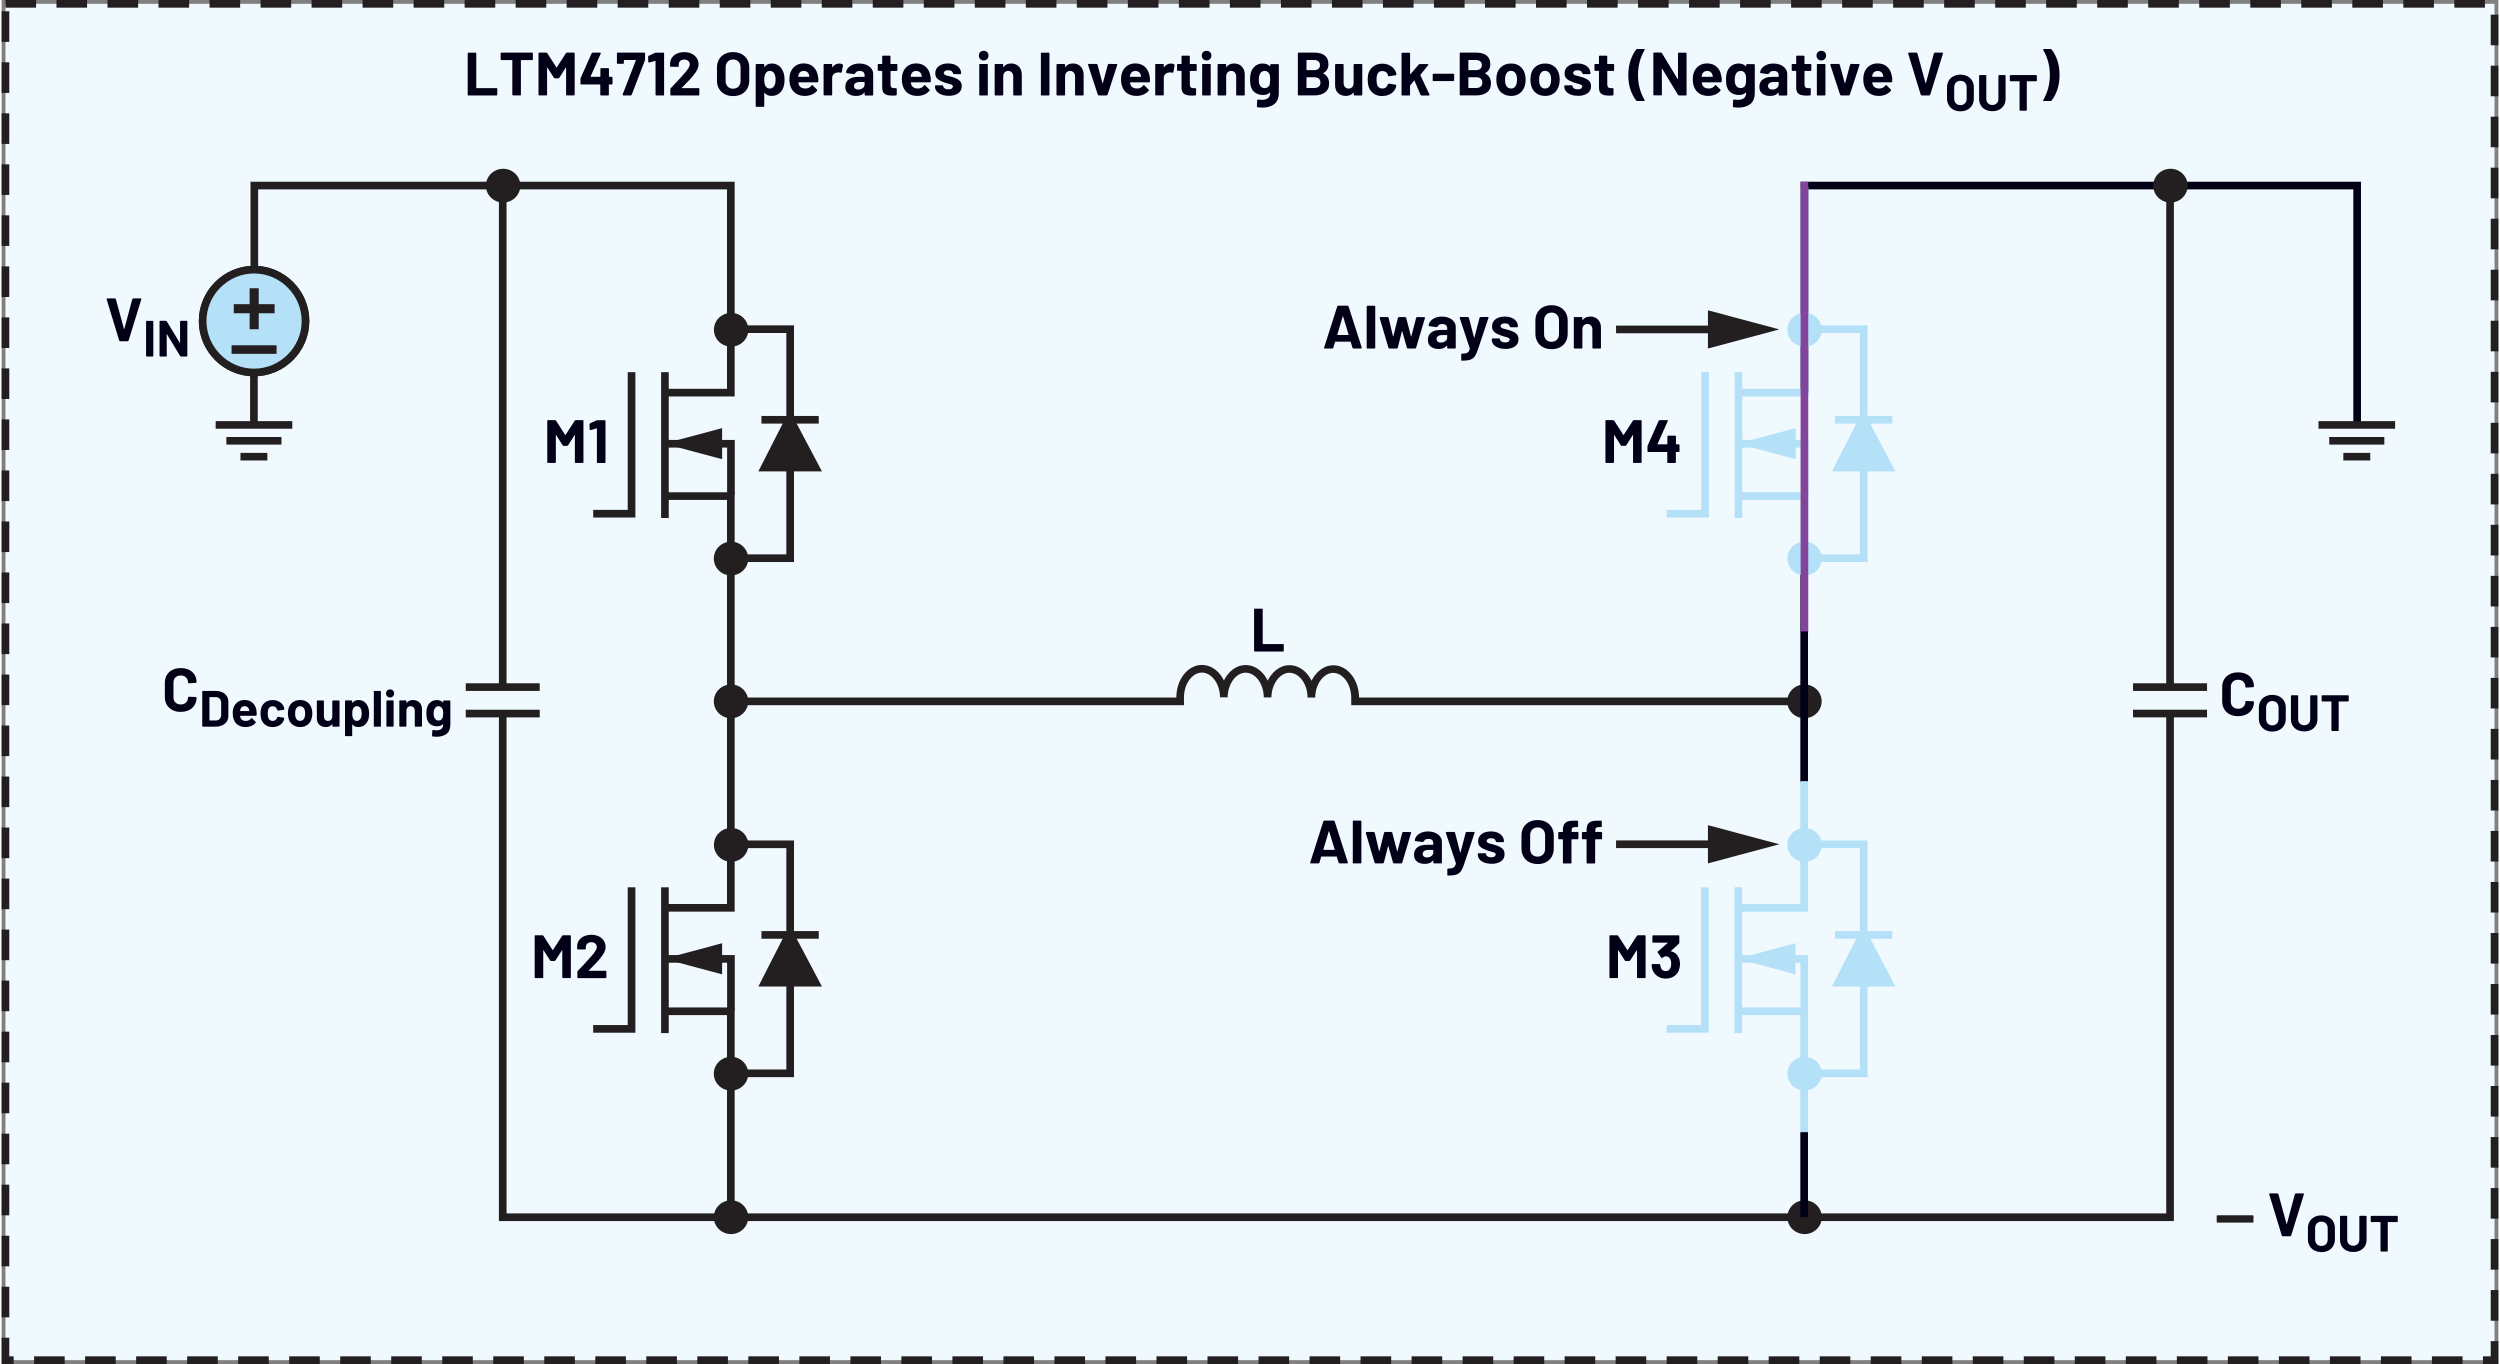 <?xml version="1.0" encoding="UTF-8"?><svg id="uuid-cdaa6c67-ab0f-4835-8931-0948e228a93b" xmlns="http://www.w3.org/2000/svg" width="6.8in" height="3.71in" viewBox="0 0 489.38 267.35"><rect x="0" y="0" width="489.38" height="267.35" fill="#808080" stroke="none"/><rect x=".75" y=".75" width="487.88" height="265.85" fill="#eff9fe"/><path d="M.75,1.5h6V0H.75v1.5ZM1.5,8.21V2.21H0v6h1.5ZM1.5,18.21v-6H0v6h1.5ZM1.5,28.21v-6H0v6h1.5ZM1.5,38.21v-6H0v6h1.5ZM1.5,48.21v-6H0v6h1.5ZM1.5,58.21v-6H0v6h1.5ZM1.5,68.21v-6H0v6h1.5ZM1.5,78.21v-6H0v6h1.5ZM1.5,88.21v-6H0v6h1.5ZM1.5,98.21v-6H0v6h1.5ZM1.5,108.21v-6H0v6h1.5ZM1.5,118.21v-6H0v6h1.5ZM1.5,128.21v-6H0v6h1.5ZM1.5,138.21v-6H0v6h1.5ZM1.5,148.21v-6H0v6h1.5ZM1.5,158.21v-6H0v6h1.5ZM1.5,168.21v-6H0v6h1.5ZM1.5,178.21v-6H0v6h1.5ZM1.5,188.21v-6H0v6h1.5ZM1.5,198.21v-6H0v6h1.5ZM1.5,208.21v-6H0v6h1.5ZM1.5,218.21v-6H0v6h1.5ZM1.5,228.21v-6H0v6h1.5ZM1.5,238.21v-6H0v6h1.5ZM1.5,248.21v-6H0v6h1.5ZM1.5,258.21v-6H0v6h1.5ZM2.36,265.85h-.86v-3.64H0v5.14s2.36,0,2.36,0v-1.5h0ZM12.36,265.85h-6v1.5h6v-1.5ZM22.36,265.85h-6v1.5h6v-1.5ZM32.36,265.85h-6v1.5h6v-1.5ZM42.36,265.85h-6v1.5h6v-1.5ZM52.36,265.85h-6v1.5h6v-1.5ZM62.36,265.85h-6v1.5h6v-1.5ZM72.36,265.85h-6v1.5h6v-1.5ZM82.36,265.85h-6v1.5h6v-1.5ZM92.36,265.85h-6v1.5h6v-1.5ZM102.36,265.85h-6v1.5h6v-1.5ZM112.36,265.85h-6v1.5h6v-1.5ZM122.36,265.85h-6v1.5h6v-1.5ZM132.36,265.85h-6v1.5h6v-1.5ZM142.36,265.85h-6v1.5h6v-1.5ZM152.36,265.85h-6v1.5h6v-1.5ZM162.36,265.85h-6v1.5h6v-1.5ZM172.36,265.85h-6v1.5h6v-1.5ZM182.36,265.85h-6v1.5h6v-1.5ZM192.36,265.85h-6v1.5h6v-1.5ZM202.36,265.85h-6v1.5h6v-1.5ZM212.36,265.85h-6v1.5h6v-1.5ZM222.36,265.85h-6v1.5h6v-1.5ZM232.36,265.85h-6v1.5h6v-1.5ZM242.36,265.85h-6v1.5h6v-1.5ZM252.36,265.85h-6v1.5h6v-1.5ZM262.36,265.85h-6v1.5h6v-1.5ZM272.36,265.85h-6v1.5h6v-1.5ZM282.36,265.85h-6v1.5h6v-1.5ZM292.36,265.85h-6v1.5h6v-1.5ZM302.36,265.85h-6v1.5h6v-1.5ZM312.36,265.85h-6v1.5h6v-1.5ZM322.36,265.85h-6v1.5h6v-1.5ZM332.36,265.85h-6v1.5h6v-1.5ZM342.36,265.85h-6v1.5h6v-1.5ZM352.36,265.85h-6v1.5h6v-1.5ZM362.36,265.85h-6v1.5h6v-1.5ZM372.36,265.85h-6v1.5h6v-1.5ZM382.36,265.85h-6v1.5h6v-1.5ZM392.36,265.85h-6v1.5h6v-1.5ZM402.36,265.85h-6v1.5h6v-1.5ZM412.36,265.85h-6v1.5h6v-1.5ZM422.36,265.85h-6v1.5h6v-1.5ZM432.36,265.85h-6v1.5h6v-1.5ZM442.36,265.85h-6v1.5h6v-1.5ZM452.36,265.85h-6v1.5h6v-1.5ZM462.36,265.85h-6v1.5h6v-1.5ZM472.36,265.85h-6v1.5h6v-1.5ZM482.36,265.85h-6v1.5h6v-1.5ZM487.88,262.87v2.98h-1.52v1.5h2.27s.75,0,.75,0v-4.48h-1.5ZM487.88,252.87v6h1.5v-6h-1.5ZM487.88,242.87v6h1.5v-6h-1.5ZM487.88,232.87v6h1.5v-6h-1.5ZM487.88,222.87v6h1.5v-6h-1.5ZM487.88,212.87v6h1.5v-6h-1.5ZM487.88,202.87v6h1.5v-6h-1.5ZM487.88,192.87v6h1.5v-6h-1.5ZM487.88,182.87v6h1.5v-6h-1.5ZM487.88,172.87v6h1.5v-6h-1.5ZM487.88,162.87v6h1.5v-6h-1.5ZM487.88,152.87v6h1.5v-6h-1.5ZM487.88,142.87v6h1.5v-6h-1.5ZM487.88,132.87v6h1.5v-6h-1.5ZM487.88,122.87v6h1.5v-6h-1.5ZM487.88,112.87v6h1.5v-6h-1.5ZM487.88,102.87v6h1.5v-6h-1.5ZM487.88,92.87v6h1.5v-6h-1.5ZM487.88,82.87v6h1.5v-6h-1.5ZM487.88,72.87v6h1.5v-6h-1.5ZM487.88,62.87v6h1.5v-6h-1.5ZM487.88,52.87v6h1.5v-6h-1.5ZM487.88,42.87v6h1.5v-6h-1.5ZM487.88,32.87v6h1.5v-6h-1.5ZM487.88,22.87v6h1.5v-6h-1.5ZM487.88,12.87v6h1.5v-6h-1.5ZM487.88,2.87v6h1.5V2.87h-1.5ZM480.75,1.5h6V0h-6v1.5ZM470.75,1.5h6V0h-6v1.5ZM460.75,1.5h6V0h-6v1.5ZM450.75,1.5h6V0h-6v1.5ZM440.75,1.5h6V0h-6v1.5ZM430.75,1.5h6V0h-6v1.5ZM420.75,1.5h6V0h-6v1.5ZM410.75,1.5h6V0h-6v1.5ZM400.75,1.5h6V0h-6v1.5ZM390.75,1.5h6V0h-6v1.5ZM380.75,1.5h6V0h-6v1.5ZM370.75,1.5h6V0h-6v1.5ZM360.75,1.5h6V0h-6v1.5ZM350.75,1.5h6V0h-6v1.5ZM340.75,1.5h6V0h-6v1.5ZM330.75,1.5h6V0h-6v1.5ZM320.75,1.5h6V0h-6v1.5ZM310.75,1.5h6V0h-6v1.5ZM300.75,1.5h6V0h-6v1.5ZM290.75,1.5h6V0h-6v1.5ZM280.75,1.5h6V0h-6v1.5ZM270.75,1.5h6V0h-6v1.5ZM260.75,1.5h6V0h-6v1.5ZM250.75,1.5h6V0h-6v1.5ZM240.75,1.5h6V0h-6v1.5ZM230.75,1.5h6V0h-6v1.5ZM220.75,1.5h6V0h-6v1.5ZM210.75,1.5h6V0h-6v1.5ZM200.75,1.5h6V0h-6v1.5ZM190.75,1.5h6V0h-6v1.5ZM180.75,1.5h6V0h-6v1.5ZM170.75,1.5h6V0h-6v1.5ZM160.75,1.5h6V0h-6v1.5ZM150.75,1.5h6V0h-6v1.5ZM140.75,1.5h6V0h-6v1.5ZM130.75,1.5h6V0h-6v1.5ZM120.75,1.5h6V0h-6v1.5ZM110.75,1.5h6V0h-6v1.5ZM100.75,1.5h6V0h-6v1.5ZM90.75,1.5h6V0h-6v1.5ZM80.75,1.5h6V0h-6v1.5ZM70.75,1.5h6V0h-6v1.5ZM60.75,1.5h6V0h-6v1.5ZM50.75,1.5h6V0h-6v1.5ZM40.75,1.5h6V0h-6v1.5ZM30.75,1.5h6V0h-6v1.5ZM20.75,1.5h6V0h-6v1.5ZM10.75,1.5h6V0h-6v1.5Z" fill="#231f20"/><path d="M35.1,139.53c.62,0,1.16-.12,1.63-.35.47-.23.83-.56,1.09-.98.26-.42.39-.91.39-1.46l-.04-.08-.1-.04-1.4-.06-.14.13c0,.42-.13.75-.39,1.01-.26.26-.6.38-1.03.38s-.78-.13-1.04-.38c-.26-.26-.39-.59-.39-1.01v-2.89c0-.42.13-.76.39-1.02.26-.26.61-.38,1.04-.38s.77.13,1.03.38.39.6.39,1.02l.12.13h.02l1.4-.08.14-.13c0-.55-.13-1.04-.39-1.46s-.62-.74-1.09-.97c-.47-.23-1.01-.34-1.63-.34s-1.17.12-1.64.36c-.47.24-.84.58-1.09,1.02-.26.44-.38.95-.38,1.52v2.77c0,.58.13,1.08.38,1.52s.62.78,1.09,1.03,1.02.37,1.64.37Z" fill="#020017"/><path d="M86.46,140.64l-.29.42c-.14.11-.32.17-.53.17s-.38-.05-.53-.17l-.32-.43c-.08-.16-.12-.43-.12-.8,0-.34.05-.61.14-.81l.31-.43c.14-.11.31-.17.51-.17s.38.05.52.17l.3.43.07.32c.01.11.02.27.02.48,0,.35-.03.62-.08.82ZM86.54,137.41v.24l-.02.04h-.04c-.27-.32-.67-.47-1.18-.47-.44,0-.83.12-1.16.37-.33.25-.57.57-.71.98-.12.33-.18.75-.18,1.27,0,.49.05.88.15,1.19.15.47.41.8.77,1.02.36.21.76.31,1.2.31.49,0,.86-.14,1.11-.41h.04s.02.02.02.02c0,.41-.12.71-.34.9-.23.19-.56.28-.99.28-.2,0-.42-.02-.66-.06l-.14.11-.04,1.03.1.13c.29.03.55.05.78.05.79,0,1.44-.19,1.95-.56.5-.37.75-1,.75-1.87v-4.56l-.04-.09-.08-.03h-1.17l-.08.03-.04.09ZM80.61,137.21c-.54,0-.95.19-1.22.58h-.03s-.02-.03-.02-.03v-.35l-.03-.09-.08-.03h-1.17l-.08.03-.03.09v4.9l.03.08.08.04h1.17l.08-.04.03-.08v-2.99c0-.27.08-.48.23-.65.15-.17.35-.25.59-.25s.45.08.59.25c.15.17.23.38.23.65v2.99l.04.08.08.04h1.17l.08-.04.04-.08v-3.28c0-.56-.16-1-.49-1.33-.33-.33-.76-.49-1.29-.49ZM75.54,142.43h1.17l.09-.04.03-.08v-4.91l-.03-.08-.09-.04h-1.17l-.08.04-.04.08v4.91l.04.08.08.04ZM76.14,136.71c.23,0,.42-.08.56-.23.15-.15.23-.34.23-.56s-.07-.42-.22-.57c-.15-.15-.34-.22-.57-.22s-.42.07-.57.22-.22.34-.22.57.08.42.22.56.34.23.57.23ZM73.06,142.43h1.17l.08-.04.03-.08v-6.76l-.03-.08-.08-.04h-1.17l-.08.04-.03.08v6.76l.03.08.08.04ZM70.32,140.91c-.17.26-.4.39-.7.39s-.53-.13-.68-.4c-.15-.25-.22-.59-.22-1.04s.07-.77.21-1.01c.15-.29.38-.43.69-.43.34,0,.59.14.74.43.14.25.21.58.21,1,0,.45-.08.8-.25,1.06ZM71.85,138.67c-.15-.46-.39-.82-.73-1.08-.34-.26-.73-.38-1.19-.38-.49,0-.88.18-1.16.55h-.04s-.02-.02-.02-.02v-.33l-.03-.09-.09-.03h-1.17l-.08.03-.04.09v6.76l.04.08.08.04h1.17l.09-.04.03-.08v-2.14l.02-.04.04.02c.27.33.64.5,1.12.5s.89-.12,1.22-.38.57-.59.73-1.01c.13-.37.19-.79.19-1.25s-.06-.86-.18-1.2ZM64.81,137.41v3.15c-.03.22-.12.4-.27.54s-.33.21-.56.21c-.25,0-.45-.08-.6-.25s-.21-.38-.21-.65v-2.99l-.04-.09-.08-.03h-1.16l-.08.03-.03.09v3.34c0,.55.16.98.49,1.29.33.31.74.46,1.25.46.56,0,.97-.18,1.24-.54l.04-.03.02.04v.34l.04.08.08.04h1.17l.08-.04.04-.08v-4.9l-.04-.09-.08-.03h-1.17l-.08.03-.04.09ZM58.51,141.3c-.23,0-.42-.07-.58-.2-.16-.13-.27-.32-.33-.55-.05-.17-.07-.4-.07-.7s.03-.55.08-.71c.07-.23.18-.4.33-.53.15-.13.34-.19.57-.19s.41.06.56.19c.15.13.27.3.34.53.05.19.08.43.08.71,0,.25-.03.49-.08.7-.07.23-.18.42-.33.55-.15.13-.34.2-.56.2ZM58.51,142.51c.56,0,1.04-.15,1.44-.45.4-.3.67-.71.81-1.22.09-.31.14-.65.14-1.01s-.05-.72-.16-1.05c-.16-.49-.43-.88-.82-1.15-.39-.28-.85-.42-1.4-.42s-1.04.14-1.44.42c-.4.28-.68.67-.83,1.16-.09.31-.14.67-.14,1.06,0,.37.05.71.14,1.02.15.51.42.91.82,1.2.4.29.88.44,1.44.44ZM53.13,142.51c.53,0,.99-.13,1.39-.38.4-.25.68-.6.82-1.05l.06-.3-.1-.11-1.15-.18-.14.1v.03s-.02.06-.02.06c-.06.19-.17.34-.33.46-.16.11-.34.17-.54.17s-.4-.06-.54-.17c-.15-.11-.26-.27-.32-.47-.07-.2-.1-.47-.1-.82s.04-.62.11-.82c.06-.19.16-.33.31-.44.15-.11.33-.16.54-.16s.41.06.57.17l.31.43.03.16.12.1h.02l1.15-.17.1-.11v-.02l-.08-.36c-.13-.41-.4-.74-.8-1.01s-.87-.4-1.41-.4-1,.13-1.39.39c-.39.26-.67.62-.83,1.07-.11.33-.17.71-.17,1.16s.06.85.17,1.18c.17.47.45.83.84,1.1.39.27.85.4,1.38.4ZM47.63,138.42c.22,0,.41.05.55.17.15.11.25.26.32.46,0,0,.02.09.05.28l-.04.05h-1.73l-.05-.05.07-.32c.13-.39.41-.59.83-.59ZM49.96,139.33c-.09-.65-.33-1.16-.74-1.55-.4-.39-.94-.58-1.6-.58-.53,0-.98.14-1.37.42-.38.28-.65.66-.81,1.13-.1.28-.15.6-.15.97,0,.54.07.98.21,1.31.17.47.46.83.85,1.09.4.26.88.39,1.46.39.41,0,.79-.08,1.14-.22.35-.15.63-.36.85-.64l.04-.08-.05-.09-.72-.71-.07-.04-.09.06c-.25.34-.58.51-1.01.52-.53,0-.89-.19-1.06-.56l-.11-.4.04-.05h3.09l.13-.12c.01-.31,0-.6-.04-.85ZM40.73,141.17v-4.48l.05-.05h1.2c.32,0,.57.1.76.31.19.21.29.48.29.83v2.3c0,.35-.11.62-.29.83-.19.21-.44.31-.75.31h-1.21l-.05-.05ZM39.44,142.43h2.5c.5,0,.94-.09,1.31-.26.38-.18.67-.43.88-.75.21-.32.31-.69.31-1.11v-2.76c0-.42-.1-.79-.31-1.11-.21-.32-.5-.57-.88-.75-.38-.18-.81-.26-1.31-.26h-2.5l-.08.04-.04.08v6.76l.04.08.08.04Z" fill="#020017"/><polygon points="245.63 127.7 251.17 127.7 251.27 127.65 251.31 127.55 251.31 126.39 251.27 126.29 251.17 126.24 247.24 126.24 247.18 126.18 247.18 119.44 247.14 119.34 247.04 119.3 245.63 119.3 245.53 119.34 245.49 119.44 245.49 127.55 245.53 127.65 245.63 127.7" fill="#020017"/><path d="M376.34,18.71h1.51l.16-.12,2.51-8.11v-.12s-.12-.05-.12-.05h-1.48l-.17.12-1.57,5.86-.04.04-.04-.04-1.6-5.86-.17-.12h-1.51l-.13.12v.05s2.48,8.11,2.48,8.11l.16.12ZM367.71,13.9c.26,0,.49.07.67.2s.31.32.38.56c0,0,.02.1.06.34l-.05.06h-2.08l-.06-.06.08-.38c.16-.47.49-.71,1-.71ZM370.5,14.99c-.1-.78-.4-1.4-.88-1.86s-1.13-.7-1.93-.7c-.63,0-1.18.17-1.64.5-.46.34-.78.79-.97,1.36-.12.34-.18.72-.18,1.16,0,.65.08,1.17.25,1.57.21.56.55,1,1.03,1.31.48.31,1.06.47,1.75.47.5,0,.95-.09,1.37-.27s.76-.43,1.02-.76l.05-.1-.06-.11-.86-.85-.08-.05-.11.07c-.3.41-.7.62-1.21.62-.64,0-1.06-.22-1.27-.67l-.13-.48.05-.06h3.71l.16-.14c.02-.38,0-.72-.05-1.02ZM360.52,18.71h1.57l.16-.12,1.91-5.87v-.13s-.12-.04-.12-.04l-1.55-.02-.17.12-.98,3.64-.04.04-.04-.04-.98-3.64-.17-.12h-1.55l-.13.11v.06s1.93,5.89,1.93,5.89l.16.12ZM355.94,18.71h1.4l.1-.04.04-.1v-5.89l-.04-.1-.1-.04h-1.4l-.1.04-.04.1v5.89l.04.1.1.04ZM356.66,11.85c.27,0,.5-.09.68-.27s.27-.41.27-.68-.09-.51-.26-.68-.4-.26-.68-.26-.51.09-.68.26c-.18.18-.26.4-.26.68s.09.5.27.68.41.27.68.27ZM354.72,13.75v-1.07l-.04-.1-.1-.04h-1.15l-.06-.06v-1.43l-.04-.1-.1-.04h-1.34l-.1.04-.04.1v1.43l-.06.06h-.68l-.1.04-.04.1v1.07l.04.1.1.04h.68l.06.06v3.22c0,.61.18,1.02.5,1.24s.82.33,1.49.33c.14,0,.38,0,.72-.02l.14-.16v-1.14l-.04-.1-.1-.04h-.4c-.24,0-.41-.06-.52-.19-.11-.13-.16-.32-.16-.59v-2.54l.06-.06h1.15l.1-.04.04-.1ZM347.07,17.55c-.26,0-.46-.06-.61-.19-.15-.12-.23-.29-.23-.51,0-.25.1-.44.31-.58.2-.14.49-.2.85-.2h.86l.06.06v.43c0,.29-.12.52-.36.71-.24.18-.53.28-.88.28ZM347.31,12.45c-.48,0-.91.08-1.3.23-.39.15-.7.36-.94.64-.24.27-.37.58-.4.91l.13.11,1.45.19.16-.12.32-.37c.16-.09.37-.13.62-.13.32,0,.56.07.72.22s.24.35.24.62v.26l-.06.06h-1.22c-.8,0-1.42.17-1.85.51-.43.34-.65.82-.65,1.43s.19,1.04.58,1.34c.38.3.89.46,1.51.46.74,0,1.28-.22,1.62-.66l.05-.02.02.05v.4l.04.1.1.04h1.4l.1-.04.04-.1v-4.07c0-.38-.11-.73-.34-1.04-.23-.31-.55-.56-.95-.74-.41-.18-.87-.27-1.39-.27ZM341.85,16.56c-.06.21-.18.38-.35.51s-.38.2-.64.2-.46-.07-.64-.2c-.18-.13-.31-.31-.38-.52-.1-.19-.14-.51-.14-.96,0-.41.06-.73.17-.97.08-.22.2-.39.37-.52s.37-.2.61-.2.46.07.62.2.29.31.36.52l.08.38c.02.14.02.33.02.58,0,.42-.03.74-.1.98ZM341.94,12.69v.29l-.02.04-.05-.02c-.33-.37-.8-.55-1.42-.55-.53,0-.99.15-1.39.44-.4.3-.68.69-.85,1.18-.14.39-.22.9-.22,1.52,0,.58.06,1.06.18,1.43.18.56.49.97.93,1.22.44.25.91.38,1.43.38.58,0,1.03-.16,1.33-.49l.05-.02.02.04c0,.5-.14.86-.41,1.08-.28.22-.67.34-1.18.34-.24,0-.5-.02-.79-.07l-.17.13-.05,1.24.12.16c.34.04.66.06.94.06.95,0,1.73-.22,2.33-.67.6-.45.91-1.2.91-2.24v-5.47l-.04-.1-.1-.04h-1.4l-.1.04-.04.1ZM334.29,13.9c.26,0,.49.07.67.2s.31.32.38.56c0,0,.02.1.06.34l-.05.06h-2.08l-.06-.06.08-.38c.16-.47.49-.71,1-.71ZM337.08,14.99c-.1-.78-.4-1.4-.88-1.86s-1.13-.7-1.93-.7c-.63,0-1.18.17-1.64.5-.46.34-.78.79-.97,1.36-.12.34-.18.72-.18,1.16,0,.65.08,1.17.25,1.57.21.56.55,1,1.03,1.31.48.31,1.06.47,1.75.47.5,0,.95-.09,1.37-.27s.76-.43,1.02-.76l.05-.1-.06-.11-.86-.85-.08-.05-.11.07c-.3.41-.7.62-1.21.62-.64,0-1.06-.22-1.27-.67l-.13-.48.05-.06h3.71l.16-.14c.02-.38,0-.72-.05-1.02ZM328.58,10.45v5.04s-.01.05-.01.05l-.05-.03-3.1-5.11-.17-.1h-1.36l-.1.04-.04.1v8.11l.04.1.1.04h1.4l.1-.04.04-.1-.02-5.06.02-.05.05.03,3.11,5.14.17.1h1.36l.1-.04.04-.1v-8.11l-.04-.1-.1-.04h-1.4l-.1.04-.04.1ZM320.57,19.8h1.37l.13-.1-.02-.07c-.87-1.47-1.31-3.11-1.31-4.92s.44-3.46,1.31-4.94v-.12s-.11-.05-.11-.05h-1.36l-.18.08c-.47.61-.85,1.34-1.13,2.19s-.43,1.8-.43,2.85.14,1.99.42,2.83c.28.84.66,1.56,1.13,2.17l.18.08ZM316.06,13.75v-1.07l-.04-.1-.1-.04h-1.15l-.06-.06v-1.43l-.04-.1-.1-.04h-1.34l-.1.04-.04.1v1.43l-.06.06h-.68l-.1.04-.04.1v1.07l.04.1.1.04h.68l.06.06v3.22c0,.61.18,1.02.5,1.24s.82.33,1.49.33c.14,0,.38,0,.72-.02l.14-.16v-1.14l-.04-.1-.1-.04h-.4c-.24,0-.41-.06-.52-.19-.11-.13-.16-.32-.16-.59v-2.54l.06-.06h1.15l.1-.04.04-.1ZM308.95,18.79c.79,0,1.42-.17,1.89-.5.47-.33.7-.79.7-1.39,0-.5-.16-.89-.49-1.15s-.78-.48-1.34-.65l-.36-.1-.3-.08c-.38-.09-.66-.17-.82-.25l-.25-.36.25-.4c.17-.1.38-.14.65-.14.3,0,.53.06.71.18l.27.44.04.1.1.04h1.28l.1-.04.04-.1c0-.38-.11-.71-.32-1.01-.21-.3-.51-.53-.89-.69s-.83-.25-1.34-.25c-.76,0-1.37.17-1.83.52-.46.35-.69.82-.69,1.41,0,.48.15.85.46,1.1.3.26.71.47,1.22.65.22.09.51.18.89.28.33.08.56.16.71.23l.22.32-.25.4c-.17.11-.39.16-.66.16-.3,0-.54-.06-.74-.19s-.29-.27-.29-.45h0s-.04-.11-.04-.11l-.1-.04h-1.33l-.1.04-.04.1v.12c0,.34.11.65.33.92.22.27.53.48.93.64.4.15.87.23,1.4.23ZM302.53,17.35c-.27,0-.5-.08-.69-.24-.19-.16-.32-.38-.4-.66-.06-.2-.08-.48-.08-.84s.03-.66.1-.85c.08-.27.21-.48.39-.64s.41-.23.68-.23.49.08.67.23c.18.15.32.36.41.64.06.23.1.52.1.85,0,.3-.03.58-.1.84-.08.28-.21.5-.4.66-.18.16-.41.24-.67.24ZM302.53,18.81c.67,0,1.25-.18,1.72-.53.48-.36.8-.85.98-1.47.11-.38.17-.78.17-1.21s-.06-.86-.19-1.26c-.19-.59-.52-1.05-.98-1.39s-1.02-.5-1.68-.5-1.25.17-1.73.5c-.48.34-.81.8-1,1.39-.11.38-.17.8-.17,1.27,0,.44.06.85.17,1.22.18.61.5,1.09.98,1.44.48.35,1.06.53,1.73.53ZM295.85,17.35c-.27,0-.5-.08-.69-.24-.19-.16-.32-.38-.4-.66-.06-.2-.08-.48-.08-.84s.03-.66.1-.85c.08-.27.21-.48.39-.64s.41-.23.68-.23.49.08.67.23c.18.15.32.36.41.64.06.23.1.52.1.85,0,.3-.03.58-.1.84-.08.28-.21.5-.4.66-.18.16-.41.24-.67.24ZM295.85,18.81c.67,0,1.25-.18,1.72-.53.48-.36.8-.85.98-1.47.11-.38.17-.78.17-1.21s-.06-.86-.19-1.26c-.19-.59-.52-1.05-.98-1.39s-1.02-.5-1.68-.5-1.25.17-1.73.5c-.48.34-.81.8-1,1.39-.11.38-.17.8-.17,1.27,0,.44.06.85.17,1.22.18.61.5,1.09.98,1.44.48.35,1.06.53,1.73.53ZM289.05,17.25h-1.5l-.06-.06v-1.99l.06-.06h1.49c.38,0,.67.09.88.28.21.19.31.45.31.77s-.1.59-.31.77c-.21.19-.5.28-.86.28ZM287.55,11.76h1.4c.38,0,.67.09.88.27.21.18.31.43.31.74s-.1.54-.31.72c-.21.18-.5.26-.88.26h-1.4l-.06-.06v-1.87l.06-.06ZM290.77,14.33c.68-.34,1.02-.92,1.02-1.72,0-1.54-.95-2.3-2.84-2.3h-3.01l-.1.04-.04.1v8.11l.04.1.1.04h3.11c.86,0,1.55-.2,2.08-.59.53-.4.79-.98.79-1.76,0-.91-.38-1.56-1.14-1.96v-.07ZM280.64,15.89h3.92l.1-.04.04-.1v-1.16l-.04-.1-.1-.04h-3.92l-.1.04-.04.1v1.16l.04.1.1.04ZM274.52,18.71h1.4l.1-.04.04-.1v-1.75l.02-.07.77-.96.04-.02.04.03,1.19,2.81.17.11h1.48l.13-.1-.02-.07-1.79-3.8v-.08s1.54-1.93,1.54-1.93l.04-.1-.12-.08h-1.6l-.18.08-1.63,1.9-.05.02-.02-.04v-4.04l-.04-.1-.1-.04h-1.4l-.1.04-.04.1v8.11l.04.1.1.04ZM270.65,18.81c.63,0,1.19-.15,1.67-.46.48-.3.81-.72.98-1.26l.07-.36-.12-.13-1.38-.22-.17.12v.04s-.02.07-.02.07c-.07.23-.2.41-.39.55-.19.13-.41.2-.65.2s-.47-.07-.65-.2c-.18-.14-.31-.32-.38-.56-.08-.24-.12-.57-.12-.98s.04-.74.13-.98c.07-.22.2-.4.37-.53s.39-.19.65-.19.49.07.68.2c.19.14.32.31.37.52l.04.19.14.12h.02l1.38-.2.12-.13v-.02c0-.1-.03-.24-.1-.43-.16-.49-.48-.89-.97-1.21-.48-.32-1.05-.48-1.69-.48s-1.2.16-1.67.47c-.47.31-.8.74-1,1.28-.14.39-.2.86-.2,1.39s.07,1.02.2,1.42c.2.56.53,1,1,1.32.47.32,1.02.48,1.66.48ZM265,12.69v3.78c-.04.26-.15.48-.32.64s-.4.25-.67.25c-.3,0-.54-.1-.71-.3-.17-.2-.26-.46-.26-.78v-3.59l-.04-.1-.1-.04h-1.39l-.1.04-.04.1v4.01c0,.66.2,1.18.59,1.55s.89.55,1.5.55c.67,0,1.17-.22,1.49-.65l.05-.03.02.04v.41l.04.1.1.04h1.4l.1-.04.04-.1v-5.88l-.04-.1-.1-.04h-1.4l-.1.04-.04.1ZM257.32,17.25h-1.5l-.06-.06v-1.99l.06-.06h1.49c.38,0,.67.09.88.28.21.19.31.45.31.77s-.1.59-.31.77c-.21.19-.5.28-.86.28ZM255.82,11.76h1.4c.38,0,.67.09.88.27.21.18.31.43.31.74s-.1.54-.31.72c-.21.18-.5.26-.88.26h-1.4l-.06-.06v-1.87l.06-.06ZM259.04,14.33c.68-.34,1.02-.92,1.02-1.72,0-1.54-.95-2.3-2.84-2.3h-3.01l-.1.04-.04.1v8.11l.04.1.1.04h3.11c.86,0,1.55-.2,2.08-.59.53-.4.79-.98.79-1.76,0-.91-.38-1.56-1.14-1.96v-.07ZM248.56,16.56c-.06.21-.18.38-.35.51s-.38.2-.64.2-.46-.07-.64-.2c-.18-.13-.31-.31-.38-.52-.1-.19-.14-.51-.14-.96,0-.41.06-.73.17-.97.08-.22.2-.39.37-.52s.37-.2.61-.2.46.07.62.2.29.31.36.52l.08.38c.02.14.02.33.02.58,0,.42-.03.74-.1.98ZM248.65,12.69v.29l-.02.04-.05-.02c-.33-.37-.8-.55-1.42-.55-.53,0-.99.15-1.39.44-.4.3-.68.69-.85,1.18-.14.39-.22.9-.22,1.52,0,.58.06,1.06.18,1.43.18.56.49.97.93,1.22.44.25.91.38,1.43.38.58,0,1.03-.16,1.33-.49l.05-.02.02.04c0,.5-.14.86-.41,1.08-.28.22-.67.34-1.18.34-.24,0-.5-.02-.79-.07l-.17.13-.05,1.24.12.16c.34.04.66.06.94.06.95,0,1.73-.22,2.33-.67.6-.45.91-1.2.91-2.24v-5.47l-.04-.1-.1-.04h-1.4l-.1.04-.04.1ZM241.54,12.45c-.65,0-1.14.23-1.46.7h-.04s-.02-.04-.02-.04v-.42l-.04-.1-.1-.04h-1.4l-.1.04-.04.1v5.88l.04.1.1.04h1.4l.1-.04.04-.1v-3.59c0-.32.09-.58.27-.78.18-.2.42-.3.71-.3s.53.1.71.3c.18.2.27.46.27.78v3.59l.04.1.1.04h1.4l.1-.04.04-.1v-3.94c0-.67-.2-1.2-.59-1.6s-.91-.59-1.55-.59ZM235.45,18.71h1.4l.1-.04.04-.1v-5.89l-.04-.1-.1-.04h-1.4l-.1.04-.04.1v5.89l.04.1.1.04ZM236.17,11.85c.27,0,.5-.09.68-.27s.27-.41.27-.68-.09-.51-.26-.68-.4-.26-.68-.26-.51.09-.68.26c-.18.18-.26.4-.26.68s.09.5.27.68.41.27.68.27ZM234.24,13.75v-1.07l-.04-.1-.1-.04h-1.15l-.06-.06v-1.43l-.04-.1-.1-.04h-1.34l-.1.04-.04.1v1.43l-.06.06h-.68l-.1.04-.04.1v1.07l.04.1.1.04h.68l.06.06v3.22c0,.61.18,1.02.5,1.24s.82.33,1.49.33c.14,0,.38,0,.72-.02l.14-.16v-1.14l-.04-.1-.1-.04h-.4c-.24,0-.41-.06-.52-.19-.11-.13-.16-.32-.16-.59v-2.54l.06-.06h1.15l.1-.04.04-.1ZM229.17,12.46c-.55,0-.99.24-1.32.72h-.04s-.02-.04-.02-.04v-.46l-.04-.1-.1-.04h-1.4l-.1.04-.04.1v5.88l.04.1.1.04h1.4l.1-.04.04-.1v-3.28c0-.31.1-.56.3-.75s.44-.29.73-.32l.26-.02.42.06.17-.08.25-1.37-.07-.18c-.17-.11-.4-.17-.68-.17ZM222.22,13.9c.26,0,.49.07.67.2s.31.32.38.56c0,0,.02.1.06.34l-.05.06h-2.08l-.06-.06.08-.38c.16-.47.49-.71,1-.71ZM225.01,14.99c-.1-.78-.4-1.4-.88-1.86s-1.13-.7-1.93-.7c-.63,0-1.18.17-1.64.5-.46.34-.78.79-.97,1.36-.12.34-.18.72-.18,1.16,0,.65.08,1.17.25,1.57.21.56.55,1,1.03,1.31.48.31,1.06.47,1.75.47.5,0,.95-.09,1.37-.27s.76-.43,1.02-.76l.05-.1-.06-.11-.86-.85-.08-.05-.11.07c-.3.41-.7.62-1.21.62-.64,0-1.06-.22-1.27-.67l-.13-.48.05-.06h3.71l.16-.14c.02-.38,0-.72-.05-1.02ZM215.03,18.71h1.57l.16-.12,1.91-5.87v-.13s-.12-.04-.12-.04l-1.55-.02-.17.12-.98,3.64-.04.04-.04-.04-.98-3.64-.17-.12h-1.55l-.13.11v.06s1.93,5.89,1.93,5.89l.16.12ZM209.96,12.45c-.65,0-1.14.23-1.46.7h-.04s-.02-.04-.02-.04v-.42l-.04-.1-.1-.04h-1.4l-.1.04-.04.1v5.88l.04.1.1.04h1.4l.1-.04.04-.1v-3.59c0-.32.09-.58.27-.78.18-.2.42-.3.71-.3s.53.1.71.3c.18.2.27.46.27.78v3.59l.04.1.1.04h1.4l.1-.04.04-.1v-3.94c0-.67-.2-1.2-.59-1.6s-.91-.59-1.55-.59ZM203.84,18.71h1.4l.1-.04.04-.1v-8.11l-.04-.1-.1-.04h-1.4l-.1.04-.04.1v8.11l.04.1.1.04ZM197.84,12.45c-.65,0-1.14.23-1.46.7h-.04s-.02-.04-.02-.04v-.42l-.04-.1-.1-.04h-1.4l-.1.04-.04.1v5.88l.04.1.1.04h1.4l.1-.04.04-.1v-3.59c0-.32.09-.58.27-.78.18-.2.42-.3.71-.3s.53.1.71.3c.18.2.27.46.27.78v3.59l.04.1.1.04h1.4l.1-.04.04-.1v-3.94c0-.67-.2-1.2-.59-1.6s-.91-.59-1.55-.59ZM191.76,18.71h1.4l.1-.04.04-.1v-5.89l-.04-.1-.1-.04h-1.4l-.1.04-.04.1v5.89l.04.1.1.04ZM192.48,11.85c.27,0,.5-.09.68-.27s.27-.41.27-.68-.09-.51-.26-.68-.4-.26-.68-.26-.51.09-.68.26c-.18.18-.26.4-.26.68s.09.5.27.68.41.27.68.27ZM185.6,18.79c.79,0,1.42-.17,1.89-.5.47-.33.7-.79.7-1.39,0-.5-.16-.89-.49-1.15s-.78-.48-1.34-.65l-.36-.1-.3-.08c-.38-.09-.66-.17-.82-.25l-.25-.36.25-.4c.17-.1.38-.14.65-.14.3,0,.53.06.71.18l.27.44.04.1.1.04h1.28l.1-.04.04-.1c0-.38-.11-.71-.32-1.01-.21-.3-.51-.53-.89-.69s-.83-.25-1.34-.25c-.76,0-1.37.17-1.83.52-.46.35-.69.82-.69,1.41,0,.48.15.85.46,1.1.3.26.71.47,1.22.65.22.09.51.18.89.28.33.08.56.16.71.23l.22.32-.25.4c-.17.11-.39.16-.66.16-.3,0-.54-.06-.74-.19s-.29-.27-.29-.45h0s-.04-.11-.04-.11l-.1-.04h-1.33l-.1.04-.04.1v.12c0,.34.11.65.33.92.22.27.53.48.93.64.4.15.87.23,1.4.23ZM179.25,13.9c.26,0,.49.07.67.2s.31.32.38.56c0,0,.02.1.06.34l-.05.06h-2.08l-.06-.06.08-.38c.16-.47.49-.71,1-.71ZM182.05,14.99c-.1-.78-.4-1.4-.88-1.86s-1.13-.7-1.93-.7c-.63,0-1.18.17-1.64.5-.46.34-.78.79-.97,1.36-.12.34-.18.72-.18,1.16,0,.65.08,1.17.25,1.57.21.56.55,1,1.03,1.31.48.31,1.06.47,1.75.47.5,0,.95-.09,1.37-.27s.76-.43,1.02-.76l.05-.1-.06-.11-.86-.85-.08-.05-.11.07c-.3.41-.7.62-1.21.62-.64,0-1.06-.22-1.27-.67l-.13-.48.05-.06h3.71l.16-.14c.02-.38,0-.72-.05-1.02ZM175.57,13.75v-1.07l-.04-.1-.1-.04h-1.15l-.06-.06v-1.43l-.04-.1-.1-.04h-1.34l-.1.04-.04.1v1.43l-.06.06h-.68l-.1.04-.04.1v1.07l.04.1.1.04h.68l.06.06v3.22c0,.61.18,1.02.5,1.24s.82.33,1.49.33c.14,0,.38,0,.72-.02l.14-.16v-1.14l-.04-.1-.1-.04h-.4c-.24,0-.41-.06-.52-.19-.11-.13-.16-.32-.16-.59v-2.54l.06-.06h1.15l.1-.04.04-.1ZM167.91,17.55c-.26,0-.46-.06-.61-.19-.15-.12-.23-.29-.23-.51,0-.25.1-.44.31-.58.2-.14.49-.2.85-.2h.86l.06.06v.43c0,.29-.12.52-.36.71-.24.18-.53.28-.88.28ZM168.15,12.45c-.48,0-.91.08-1.3.23-.39.15-.7.36-.94.64-.24.27-.37.58-.4.91l.13.11,1.45.19.16-.12.32-.37c.16-.09.37-.13.62-.13.32,0,.56.07.72.22s.24.35.24.62v.26l-.06.06h-1.22c-.8,0-1.42.17-1.85.51-.43.34-.65.82-.65,1.43s.19,1.04.58,1.34c.38.3.89.46,1.51.46.74,0,1.28-.22,1.62-.66l.05-.02.02.05v.4l.04.1.1.04h1.4l.1-.04.04-.1v-4.07c0-.38-.11-.73-.34-1.04-.23-.31-.55-.56-.95-.74-.41-.18-.87-.27-1.39-.27ZM164.17,12.46c-.55,0-.99.24-1.32.72h-.04s-.02-.04-.02-.04v-.46l-.04-.1-.1-.04h-1.4l-.1.04-.04.1v5.88l.04.1.1.04h1.4l.1-.04.04-.1v-3.28c0-.31.1-.56.3-.75s.44-.29.73-.32l.26-.02.42.06.17-.08.25-1.37-.07-.18c-.17-.11-.4-.17-.68-.17ZM157.21,13.9c.26,0,.49.07.67.2s.31.32.38.56c0,0,.02.1.06.34l-.05.06h-2.08l-.06-.06.08-.38c.16-.47.49-.71,1-.71ZM160.01,14.99c-.1-.78-.4-1.4-.88-1.86s-1.13-.7-1.93-.7c-.63,0-1.18.17-1.64.5-.46.34-.78.79-.97,1.36-.12.34-.18.72-.18,1.16,0,.65.08,1.17.25,1.57.21.56.55,1,1.03,1.31.48.31,1.06.47,1.75.47.5,0,.95-.09,1.37-.27s.76-.43,1.02-.76l.05-.1-.06-.11-.86-.85-.08-.05-.11.07c-.3.41-.7.62-1.21.62-.64,0-1.06-.22-1.27-.67l-.13-.48.05-.06h3.71l.16-.14c.02-.38,0-.72-.05-1.02ZM151.4,16.89c-.2.31-.48.47-.84.47s-.63-.16-.82-.48c-.18-.3-.26-.71-.26-1.25s.08-.92.25-1.21c.18-.34.46-.52.83-.52.41,0,.7.17.89.52.17.3.25.7.25,1.2,0,.54-.1.96-.3,1.27ZM153.24,14.2c-.18-.55-.47-.98-.87-1.29-.4-.31-.88-.46-1.43-.46-.59,0-1.06.22-1.39.66l-.05.02-.02-.04v-.4l-.04-.1-.1-.04h-1.4l-.1.04-.04.1v8.11l.04.1.1.04h1.4l.1-.04.04-.1v-2.57l.02-.05.05.02c.32.4.77.6,1.34.6s1.07-.15,1.47-.45c.4-.3.69-.71.87-1.22.15-.45.23-.95.23-1.5s-.07-1.03-.22-1.44ZM143.37,17.39c-.44,0-.79-.14-1.06-.42-.27-.28-.4-.65-.4-1.12v-2.64c0-.46.13-.84.4-1.12.27-.28.62-.43,1.06-.43s.81.14,1.07.43c.27.28.4.66.4,1.12v2.64c0,.46-.14.84-.41,1.12-.27.28-.63.42-1.07.42ZM143.37,18.84c.63,0,1.19-.13,1.66-.38.48-.25.85-.61,1.11-1.07.26-.46.4-1,.4-1.6v-2.57c0-.59-.13-1.12-.4-1.57s-.63-.81-1.11-1.06c-.48-.25-1.03-.38-1.66-.38s-1.17.13-1.65.38c-.48.25-.85.61-1.11,1.06s-.4.98-.4,1.57v2.57c0,.6.13,1.13.4,1.59s.63.82,1.11,1.07c.48.26,1.03.38,1.65.38ZM133.33,17.19l.18-.18c.57-.58,1-1.02,1.28-1.32.29-.3.56-.61.8-.92.34-.41.59-.79.76-1.14s.25-.7.25-1.03c0-.44-.11-.84-.34-1.2-.23-.36-.55-.65-.97-.86-.42-.21-.91-.32-1.48-.32-.51,0-.97.09-1.39.26-.41.18-.74.43-.99.76-.25.33-.38.71-.41,1.15v.56l.04.1.1.04h1.42l.1-.04.04-.1v-.3c0-.3.1-.53.3-.71.2-.18.46-.27.78-.27s.58.09.78.27c.2.18.3.41.3.69,0,.39-.36.99-1.09,1.8-.23.24-.46.49-.68.76-.1.11-.36.39-.77.85-.41.45-.81.87-1.2,1.25l-.07.18v1.1l.04.1.1.04h5.4l.1-.04.04-.1v-1.16l-.04-.1-.1-.04h-3.25l-.05-.02v-.05ZM128.08,10.35l-1.26.59-.11.17.04,1.03.11.13h.05s1.19-.34,1.19-.34h.05s.02.06.02.06v6.58l.04.1.1.04h1.4l.1-.04.04-.1v-8.11l-.04-.1-.1-.04h-1.45l-.18.04ZM121.82,18.71h1.5l.17-.11,2.59-6.76.04-.18v-1.21l-.04-.1-.1-.04h-5.24l-.1.04-.04.1v1.92s.03.1.03.1l.1.04h1.09l.1-.04.04-.1v-.55l.06-.06h2.24l.05.07-2.6,6.71.12.17ZM119.62,15.05h-.52l-.06-.06v-1.49l-.04-.1-.1-.04h-1.4l-.1.04-.04.1v1.49l-.06.06h-1.82l-.04-.02v-.05l2-4.5v-.13s-.11-.04-.11-.04h-1.5l-.17.11-2.16,4.85-.04.18v.96l.04.1.1.04h3.68l.06.06v1.96l.04.1.1.04h1.4l.1-.04.04-.1v-1.96l.06-.06h.52l.1-.04.04-.1v-1.21l-.04-.1-.1-.04ZM110.62,10.41l-1.81,2.8h-.07l-1.8-2.8-.17-.1h-1.4l-.1.04-.04.1v8.11l.04.1.1.04h1.4l.1-.04.04-.1v-5.28l.02-.05.05.03,1.27,1.99.17.1h.71l.17-.1,1.27-1.99.05-.04.02.05v5.29l.04.1.1.04h1.4l.1-.04.04-.1v-8.11l-.04-.1-.1-.04h-1.4l-.17.1ZM104,10.31h-6.05l-.1.04-.04.1v1.18l.04.1.1.04h2.09l.06.06v6.73l.04.1.1.04h1.4l.1-.04.04-.1v-6.73l.06-.06h2.15l.1-.04.04-.1v-1.18l-.04-.1-.1-.04ZM91.48,18.71h5.53l.1-.04.04-.1v-1.16l-.04-.1-.1-.04h-3.92l-.06-.06v-6.74l-.04-.1-.1-.04h-1.4l-.1.04-.04.1v8.11l.04.1.1.04Z" fill="#020017"/><path d="M398.78,14.71h-5.04l-.08.04-.04.08v.98l.04.08.08.04h1.74l.05.05v5.61l.04.08.09.04h1.17l.08-.04.04-.08v-5.61l.05-.05h1.79l.09-.04.04-.08v-.98l-.04-.08-.09-.04ZM390.2,21.79c.51,0,.96-.1,1.35-.3.39-.2.69-.48.91-.85.22-.36.33-.78.33-1.25v-4.56l-.04-.08-.08-.04h-1.17l-.08.04-.04.08v4.57c0,.35-.11.64-.33.85s-.5.33-.85.33-.64-.11-.86-.33-.33-.5-.33-.85v-4.57l-.03-.08-.09-.04h-1.17l-.08.04-.04.08v4.56c0,.47.11.89.33,1.25.22.36.52.65.91.85.39.2.84.3,1.36.3ZM383.94,20.61c-.37,0-.66-.12-.89-.35s-.33-.54-.33-.93v-2.2c0-.39.11-.7.33-.93.22-.24.52-.36.89-.36s.67.12.89.36c.22.24.33.55.33.93v2.2c0,.39-.11.7-.34.93s-.52.35-.89.35ZM383.94,21.82c.53,0,.99-.11,1.38-.32s.71-.51.92-.89.33-.83.33-1.33v-2.14c0-.49-.11-.93-.33-1.31s-.53-.67-.92-.88-.86-.32-1.38-.32-.98.11-1.38.32c-.4.21-.7.5-.92.88-.22.38-.33.82-.33,1.31v2.14c0,.5.11.94.33,1.32.22.38.53.68.92.9.4.21.86.32,1.38.32Z" fill="#020017"/><path d="M401.63,9.6h-1.37l-.13.1.03.07c.87,1.49,1.31,3.13,1.31,4.92s-.44,3.47-1.31,4.94v.12s.11.05.11.05h1.36l.18-.08c.47-.61.85-1.34,1.13-2.18s.43-1.8.43-2.84-.14-1.99-.42-2.83c-.28-.84-.66-1.56-1.13-2.17l-.18-.08Z" fill="#020017"/><path d="M438.36,140.37c.62,0,1.16-.12,1.63-.35.47-.23.83-.56,1.09-.98.26-.42.39-.91.39-1.46l-.04-.08-.1-.04-1.4-.06-.14.13c0,.42-.13.75-.39,1.01-.26.26-.6.38-1.03.38s-.78-.13-1.04-.38c-.26-.26-.39-.59-.39-1.01v-2.89c0-.42.13-.76.39-1.02s.61-.38,1.04-.38.77.13,1.03.38c.26.26.39.6.39,1.02l.12.13h.02l1.4-.08.14-.13c0-.55-.13-1.04-.39-1.46s-.62-.74-1.09-.97c-.47-.23-1.01-.34-1.63-.34s-1.17.12-1.64.36c-.47.24-.84.58-1.09,1.02-.26.44-.38.95-.38,1.52v2.77c0,.58.13,1.08.38,1.52s.62.78,1.09,1.03c.47.24,1.02.37,1.64.37Z" fill="#020017"/><path d="M459.91,136.28h-5.04l-.09.04-.04.08v.98l.04.08.09.04h1.74l.05.05v5.61l.04.08.09.04h1.17l.08-.04.04-.08v-5.61l.05-.05h1.79l.09-.04.04-.08v-.98l-.04-.08-.09-.04ZM451.33,143.36c.51,0,.96-.1,1.36-.3.39-.2.69-.48.91-.85.22-.36.32-.78.32-1.25v-4.56l-.04-.08-.08-.04h-1.17l-.09.04-.04.08v4.57c0,.35-.11.64-.32.85s-.5.33-.86.33-.64-.11-.86-.33-.32-.5-.32-.85v-4.57l-.04-.08-.09-.04h-1.17l-.08.04-.04.08v4.56c0,.47.11.89.32,1.25.22.36.52.65.91.85s.84.3,1.36.3ZM445.07,142.18c-.37,0-.66-.12-.88-.35s-.33-.54-.33-.93v-2.2c0-.39.11-.7.33-.93.22-.24.52-.36.88-.36s.67.12.9.36c.22.24.33.55.33.93v2.2c0,.39-.11.7-.34.93s-.52.35-.89.35ZM445.07,143.39c.53,0,.99-.11,1.38-.32s.71-.51.93-.89.33-.83.33-1.33v-2.14c0-.49-.11-.93-.33-1.31s-.53-.67-.93-.88-.86-.32-1.38-.32-.98.11-1.38.32-.71.5-.92.88c-.22.38-.33.82-.33,1.31v2.14c0,.5.11.94.33,1.32.22.38.53.68.92.9s.86.32,1.38.32Z" fill="#020017"/><path d="M98.97,134.68V36.37h-1.5v98.31h1.5ZM105.47,133.93h-14.5v1.5h14.5v-1.5ZM105.47,139.11h-14.5v1.5h14.5v-1.5ZM424.28,139.67v98.17H98.97v-97.98h-1.5v99.48s328.31,0,328.31,0v-99.67h-1.5Z" fill="#231f20"/><polygon points="434.31 239.64 441.23 239.64 441.34 239.59 441.38 239.49 441.38 238.34 441.34 238.24 441.23 238.2 434.31 238.2 434.21 238.24 434.17 238.34 434.17 239.49 434.21 239.59 434.31 239.64" fill="#231f20"/><polygon points="447.09 242.32 448.6 242.32 448.76 242.2 451.27 234.09 451.26 233.97 451.15 233.92 449.67 233.92 449.5 234.04 447.93 239.9 447.9 239.94 447.86 239.9 446.26 234.04 446.1 233.92 444.58 233.92 444.45 234.04 444.46 234.09 446.94 242.2 447.09 242.32" fill="#020017"/><path d="M469.53,238.32h-5.04l-.09.04-.04.08v.98l.04.08.09.04h1.74l.05.05v5.61l.04.08.08.04h1.17l.09-.04.04-.08v-5.61l.05-.05h1.79l.08-.04.04-.08v-.98l-.04-.08-.08-.04ZM460.95,245.4c.51,0,.97-.1,1.36-.3s.69-.48.91-.85c.22-.36.33-.78.33-1.26v-4.56l-.04-.08-.09-.04h-1.17l-.09.04-.03.08v4.57c0,.35-.11.64-.33.85-.22.22-.5.32-.86.32s-.64-.11-.86-.32c-.22-.22-.33-.5-.33-.85v-4.57l-.04-.08-.08-.04h-1.17l-.08.04-.04.08v4.56c0,.47.11.89.33,1.26.22.36.52.65.91.85.39.2.84.3,1.36.3ZM454.69,244.22c-.37,0-.66-.12-.89-.35-.22-.23-.34-.54-.34-.93v-2.2c0-.39.11-.7.34-.93.22-.24.52-.35.89-.35s.67.12.9.35c.22.24.34.55.34.93v2.2c0,.39-.11.7-.34.93-.23.23-.52.35-.89.35ZM454.69,245.43c.53,0,.99-.1,1.39-.32.4-.21.71-.51.93-.9.22-.39.33-.83.33-1.33v-2.14c0-.49-.11-.93-.33-1.31-.22-.38-.53-.67-.93-.88-.4-.21-.86-.32-1.39-.32s-.98.1-1.38.32c-.4.21-.71.51-.93.88-.22.38-.33.82-.33,1.31v2.14c0,.5.11.94.33,1.32.22.38.53.68.93.89.4.21.86.32,1.38.32Z" fill="#020017"/><path d="M101.17,36.39h0c0-1.55-1.28-2.81-2.88-2.81s-2.88,1.26-2.88,2.81,1.29,2.81,2.88,2.81,2.88-1.26,2.88-2.81Z" fill="#231f20"/><path d="M101.17,36.39h.5c0-1.84-1.51-3.31-3.37-3.31-1.85,0-3.37,1.47-3.38,3.31,0,1.84,1.52,3.31,3.38,3.31,1.86,0,3.37-1.48,3.37-3.31h-1c0,1.27-1.05,2.31-2.38,2.31-1.32,0-2.37-1.05-2.38-2.31,0-1.27,1.06-2.31,2.38-2.31,1.33,0,2.37,1.04,2.38,2.31h.5Z" fill="#231f20"/><polygon points="122.72 173.92 122.72 200.92 115.95 200.92 115.95 202.42 124.22 202.42 124.22 173.92 122.72 173.92 122.72 173.92" fill="#231f20"/><polyline points="129.26 173.92 129.26 202.5 130.76 202.5 130.76 173.92" fill="#231f20"/><polygon points="130.07 178.69 143.68 178.69 143.68 137.34 142.18 137.34 142.18 177.19 130.07 177.19 130.07 178.69 130.07 178.69" fill="#231f20"/><polygon points="130.07 198.97 142.18 198.97 142.18 238.59 143.68 238.59 143.68 197.47 130.07 197.47 130.07 198.97 130.07 198.97" fill="#231f20"/><polygon points="129.84 188.7 142.2 188.7 142.2 197.97 143.7 197.97 143.7 187.2 129.84 187.2 129.84 188.7 129.84 188.7" fill="#231f20"/><polygon points="141.22 190.98 129.84 187.93 141.22 184.88 141.22 190.98" fill="#231f20"/><path d="M145.84,137.47h0c0-1.55-1.28-2.81-2.88-2.81s-2.88,1.26-2.88,2.81,1.29,2.81,2.88,2.81,2.88-1.26,2.88-2.81Z" fill="#231f20"/><path d="M145.84,137.47h.5c0-1.84-1.51-3.31-3.37-3.31-1.85,0-3.37,1.47-3.38,3.31,0,1.84,1.52,3.31,3.38,3.31,1.86,0,3.37-1.48,3.37-3.31h-1c0,1.27-1.05,2.31-2.38,2.31-1.32,0-2.37-1.05-2.38-2.31,0-1.27,1.06-2.31,2.38-2.31,1.33,0,2.37,1.04,2.38,2.31h.5Z" fill="#231f20"/><path d="M353.36,136.72h-88.04v.75h.75v-.7h0c0-1.7-.53-3.26-1.42-4.42-.88-1.16-2.16-1.95-3.61-1.95h-.02s0,.75,0,.75v-.75c-1.44,0-2.71.79-3.59,1.94-.88,1.15-1.42,2.7-1.44,4.38h.75s.75,0,.75,0c0-1.7-.54-3.26-1.43-4.41-.89-1.15-2.17-1.93-3.62-1.93h-.02s.01.75.01.75v-.75c-1.44,0-2.71.79-3.59,1.94-.88,1.15-1.42,2.7-1.44,4.38h.75s.75,0,.75,0c0-1.7-.54-3.25-1.43-4.41-.89-1.15-2.17-1.94-3.62-1.94h-.02s.01.75.01.75v-.75c-1.44,0-2.71.79-3.59,1.94-.88,1.15-1.42,2.7-1.43,4.38h.75s.75,0,.75,0c0-1.7-.54-3.25-1.43-4.41-.89-1.15-2.17-1.93-3.62-1.93h-.02s.01.75.01.75v-.75c-1.44,0-2.71.78-3.58,1.92-.88,1.15-1.41,2.69-1.43,4.37h0v.1h-87.75v1.5h89.25v-1.59h-.75.75c.01-1.37.45-2.6,1.12-3.46.67-.86,1.51-1.34,2.39-1.34h0s0,0,0,0v-.12s0,.12,0,.12h0s0-.12,0-.12v.12c.89,0,1.75.48,2.43,1.35.67.87,1.12,2.11,1.12,3.5h1.5c.01-1.37.46-2.61,1.12-3.48.67-.87,1.53-1.35,2.41-1.35h0s0,0,0,0v-.12s0,.12,0,.12h0s0-.12,0-.12v.12c.89,0,1.75.48,2.43,1.35.67.87,1.12,2.12,1.12,3.5h1.5c.01-1.37.46-2.61,1.13-3.48.67-.87,1.52-1.35,2.4-1.35h0s0,0,0,0v-.11s0,.11,0,.11h0s0-.11,0-.11v.11c.89,0,1.75.48,2.43,1.35.67.87,1.12,2.12,1.12,3.5h1.5c.01-1.37.46-2.61,1.13-3.48.67-.87,1.53-1.35,2.4-1.35h0s0,0,0,0h0c.89,0,1.74.48,2.42,1.36.67.87,1.11,2.13,1.11,3.52v1.45h88.79v-1.5h0Z" fill="#231f20"/><path d="M356.24,137.47h0c0-1.55-1.28-2.81-2.88-2.81s-2.88,1.26-2.88,2.81,1.29,2.81,2.88,2.81,2.88-1.26,2.88-2.81Z" fill="#231f20"/><path d="M356.24,137.47h.5c0-1.84-1.51-3.31-3.37-3.31-1.85,0-3.37,1.47-3.38,3.31,0,1.84,1.52,3.31,3.38,3.31,1.86,0,3.37-1.48,3.37-3.31h-1c0,1.27-1.05,2.31-2.38,2.31-1.32,0-2.37-1.05-2.38-2.31,0-1.27,1.06-2.31,2.38-2.31,1.33,0,2.37,1.04,2.38,2.31h.5Z" fill="#231f20"/><path d="M116.59,82.39l-1.26.59-.11.17.04,1.03.11.13h.05s1.19-.34,1.19-.34h.05s.02.06.02.06v6.58l.04.1.1.04h1.4l.1-.04.04-.1v-8.11l-.04-.1-.1-.04h-1.45l-.18.04ZM112.34,82.45l-1.81,2.8h-.07l-1.8-2.8-.17-.1h-1.4l-.1.04-.04.1v8.11l.04.1.1.04h1.4l.1-.04.04-.1v-5.28l.02-.05.05.03,1.27,1.99.17.1h.71l.17-.1,1.27-1.99.05-.04.02.05v5.29l.04.1.1.04h1.4l.1-.04.04-.1v-8.11l-.04-.1-.1-.04h-1.4l-.17.1Z" fill="#020017"/><polygon points="122.72 72.95 122.72 99.94 115.95 99.94 115.95 101.44 124.22 101.44 124.22 72.95 122.72 72.95 122.72 72.95" fill="#231f20"/><polyline points="129.26 72.95 129.26 101.53 130.76 101.53 130.76 72.95" fill="#231f20"/><polygon points="130.07 77.71 143.68 77.71 143.68 35.62 48.78 35.62 48.78 52.75 50.28 52.75 50.28 37.12 142.18 37.12 142.18 76.21 130.07 76.21 130.07 77.71 130.07 77.71" fill="#231f20"/><polygon points="130.07 97.99 142.18 97.99 142.18 136.07 143.68 136.07 143.68 96.49 130.07 96.49 130.07 97.99 130.07 97.99" fill="#231f20"/><polygon points="129.84 87.73 142.2 87.73 142.2 97 143.7 97 143.7 86.23 129.84 86.23 129.84 87.73 129.84 87.73" fill="#231f20"/><polygon points="141.22 90.01 129.84 86.96 141.22 83.91 141.22 90.01" fill="#231f20"/><polyline points="148.93 83.03 160.16 83.03 160.16 81.53 148.93 81.53" fill="#231f20"/><polygon points="149.55 91.65 154.22 82.46 154.69 82.46 159.55 91.65 149.55 91.65" fill="#231f20"/><polygon points="149.55 91.65 150.21 91.99 154.68 83.21 154.69 83.21 154.69 82.46 154.03 82.81 158.3 90.9 149.55 90.9 149.55 91.65 150.21 91.99 149.55 91.65 149.55 92.4 160.79 92.4 155.14 81.71 154.22 81.71 153.76 81.71 148.32 92.4 149.55 92.4 149.55 91.65" fill="#231f20"/><polygon points="142.97 65.27 153.81 65.27 153.81 108.66 142.97 108.66 142.97 110.16 155.31 110.16 155.31 63.77 142.97 63.77 142.97 65.27 142.97 65.27" fill="#231f20"/><path d="M145.86,64.63h0c0-1.55-1.28-2.81-2.88-2.81s-2.88,1.26-2.88,2.81,1.29,2.81,2.88,2.81,2.88-1.26,2.88-2.81Z" fill="#231f20"/><path d="M145.86,64.63h.5c0-1.84-1.51-3.31-3.37-3.31-1.85,0-3.37,1.47-3.38,3.31,0,1.84,1.52,3.31,3.38,3.31,1.86,0,3.37-1.48,3.37-3.31h-1c0,1.27-1.05,2.31-2.38,2.31-1.32,0-2.37-1.05-2.38-2.31,0-1.27,1.06-2.31,2.38-2.31,1.33,0,2.37,1.04,2.38,2.31h.5Z" fill="#231f20"/><path d="M145.84,109.48h0c0-1.55-1.28-2.81-2.88-2.81s-2.88,1.26-2.88,2.81,1.29,2.81,2.88,2.81,2.88-1.26,2.88-2.81Z" fill="#231f20"/><path d="M145.84,109.48h.5c0-1.84-1.51-3.31-3.37-3.31-1.85,0-3.37,1.47-3.38,3.31,0,1.84,1.52,3.31,3.38,3.31,1.86,0,3.37-1.48,3.37-3.31h-1c0,1.27-1.05,2.31-2.38,2.31-1.32,0-2.37-1.05-2.38-2.31,0-1.27,1.06-2.31,2.38-2.31,1.33,0,2.37,1.04,2.38,2.31h.5Z" fill="#231f20"/><path d="M115.11,190.2l.18-.18c.57-.58,1-1.02,1.28-1.32.29-.3.56-.61.8-.92.34-.41.59-.79.76-1.14s.25-.7.25-1.03c0-.44-.11-.84-.34-1.2-.23-.36-.55-.65-.97-.86-.42-.21-.91-.32-1.48-.32-.51,0-.97.09-1.39.26-.41.18-.74.43-.99.76-.25.33-.38.71-.41,1.15v.56l.04.1.1.04h1.42l.1-.04.04-.1v-.3c0-.3.1-.53.3-.71.2-.18.46-.27.78-.27s.58.09.78.27c.2.18.3.41.3.69,0,.39-.36.99-1.09,1.8-.23.24-.46.49-.68.76-.1.11-.36.39-.77.85-.41.45-.81.87-1.2,1.25l-.07.18v1.1l.04.1.1.04h5.4l.1-.04.04-.1v-1.16l-.04-.1-.1-.04h-3.25l-.05-.02v-.05ZM109.87,183.42l-1.81,2.8h-.07l-1.8-2.8-.17-.1h-1.4l-.1.04-.04.1v8.11l.04.1.1.04h1.4l.1-.04.04-.1v-5.28l.02-.05.05.03,1.27,1.99.17.1h.71l.17-.1,1.27-1.99.05-.04.02.05v5.29l.04.1.1.04h1.4l.1-.04.04-.1v-8.11l-.04-.1-.1-.04h-1.4l-.17.1Z" fill="#020017"/><polyline points="148.93 184 160.16 184 160.16 182.5 148.93 182.5" fill="#231f20"/><polygon points="149.55 192.62 154.22 183.44 154.69 183.44 159.55 192.62 149.55 192.62" fill="#231f20"/><polygon points="149.55 192.62 150.21 192.96 154.68 184.19 154.69 184.19 154.69 183.44 154.03 183.79 158.3 191.87 149.55 191.87 149.55 192.62 150.21 192.96 149.55 192.62 149.55 193.37 160.79 193.37 155.14 182.69 154.22 182.69 153.76 182.69 148.32 193.37 149.55 193.37 149.55 192.62" fill="#231f20"/><polygon points="142.97 166.24 153.81 166.24 153.81 209.63 142.97 209.63 142.97 211.13 155.31 211.13 155.31 164.74 142.97 164.74 142.97 166.24 142.97 166.24" fill="#231f20"/><path d="M145.86,165.6h0c0-1.55-1.28-2.81-2.88-2.81s-2.88,1.26-2.88,2.81,1.29,2.81,2.88,2.81,2.88-1.26,2.88-2.81Z" fill="#231f20"/><path d="M145.86,165.6h.5c0-1.84-1.51-3.31-3.37-3.31-1.85,0-3.37,1.47-3.38,3.31,0,1.84,1.52,3.31,3.38,3.31,1.86,0,3.37-1.48,3.37-3.31h-1c0,1.27-1.05,2.31-2.38,2.31-1.32,0-2.37-1.05-2.38-2.31,0-1.27,1.06-2.31,2.38-2.31,1.33,0,2.37,1.04,2.38,2.31h.5Z" fill="#231f20"/><path d="M145.84,210.45h0c0-1.55-1.28-2.81-2.88-2.81s-2.88,1.26-2.88,2.81,1.29,2.81,2.88,2.81,2.88-1.26,2.88-2.81Z" fill="#231f20"/><path d="M145.84,210.45h.5c0-1.84-1.51-3.31-3.37-3.31-1.85,0-3.37,1.47-3.38,3.31,0,1.84,1.52,3.31,3.38,3.31,1.86,0,3.37-1.48,3.37-3.31h-1c0,1.27-1.05,2.31-2.38,2.31-1.32,0-2.37-1.05-2.38-2.31,0-1.27,1.06-2.31,2.38-2.31,1.33,0,2.37,1.04,2.38,2.31h.5Z" fill="#231f20"/><path d="M145.84,238.58h0c0-1.55-1.28-2.81-2.88-2.81s-2.88,1.26-2.88,2.81,1.29,2.81,2.88,2.81,2.88-1.26,2.88-2.81Z" fill="#231f20"/><path d="M145.84,238.58h.5c0-1.84-1.51-3.31-3.37-3.31-1.85,0-3.37,1.47-3.38,3.31,0,1.84,1.52,3.31,3.38,3.31,1.86,0,3.37-1.48,3.37-3.31h-1c0,1.27-1.05,2.31-2.38,2.31-1.32,0-2.37-1.05-2.38-2.31,0-1.27,1.06-2.31,2.38-2.31,1.33,0,2.37,1.04,2.38,2.31h.5Z" fill="#231f20"/><path d="M328.76,87.09h-.52l-.06-.06v-1.49l-.04-.1-.1-.04h-1.4l-.1.04-.04.1v1.49l-.06.06h-1.82l-.04-.02v-.05l2-4.5v-.13s-.11-.04-.11-.04h-1.5l-.17.11-2.16,4.85-.04.18v.96l.04.1.1.04h3.68l.06.06v1.96l.04.1.1.04h1.4l.1-.04.04-.1v-1.96l.06-.06h.52l.1-.04.04-.1v-1.21l-.04-.1-.1-.04ZM319.75,82.45l-1.81,2.8h-.07l-1.8-2.8-.17-.1h-1.4l-.1.04-.04.1v8.11l.04.1.1.04h1.4l.1-.04.04-.1v-5.28l.02-.05.05.03,1.27,1.99.17.1h.71l.17-.1,1.27-1.99.05-.04.02.05v5.29l.04.1.1.04h1.4l.1-.04.04-.1v-8.11l-.04-.1-.1-.04h-1.4l-.17.1Z" fill="#020017"/><polygon points="333.14 72.95 333.14 99.94 326.37 99.94 326.37 101.44 334.64 101.44 334.64 72.95 333.14 72.95 333.14 72.95" fill="#b4e0f8"/><polyline points="339.69 72.95 339.69 101.53 341.19 101.53 341.19 72.95" fill="#b4e0f8"/><polygon points="354.11 76.96 354.11 37.12 460.95 37.12 460.95 83.16 462.45 83.16 462.45 35.62 352.61 35.62 352.61 76.96 354.11 76.96 354.11 76.96" fill="#020017"/><polygon points="340.49 97.99 352.61 97.99 352.61 109.89 354.11 109.89 354.11 96.49 340.49 96.49 340.49 97.99 340.49 97.99" fill="#b4e0f8"/><polygon points="340.26 87.73 352.63 87.73 352.63 97 354.13 97 354.13 86.23 340.26 86.23 340.26 87.73 340.26 87.73" fill="#b4e0f8"/><polygon points="351.65 90.01 340.26 86.96 351.65 83.91 351.65 90.01" fill="#b4e0f8"/><polyline points="359.35 83.03 370.59 83.03 370.59 81.53 359.35 81.53" fill="#b4e0f8"/><polygon points="359.97 91.65 364.65 82.46 365.11 82.46 369.97 91.65 359.97 91.65" fill="#b4e0f8"/><polygon points="359.97 91.65 360.64 91.99 365.11 83.21 365.11 83.21 365.11 82.46 364.45 82.81 368.73 90.9 359.97 90.9 359.97 91.65 360.64 91.99 359.97 91.65 359.97 92.4 371.21 92.4 365.57 81.71 364.65 81.71 364.19 81.71 358.75 92.4 359.97 92.4 359.97 91.65" fill="#b4e0f8"/><polygon points="353.4 65.27 364.23 65.27 364.23 108.66 353.4 108.66 353.4 110.16 365.73 110.16 365.73 63.77 353.4 63.77 353.4 65.27 353.4 65.27" fill="#b4e0f8"/><path d="M356.27,64.63h0c0-1.55-1.28-2.81-2.88-2.81s-2.88,1.26-2.88,2.81,1.29,2.81,2.88,2.81,2.88-1.26,2.88-2.81Z" fill="#b4e0f8"/><path d="M356.27,64.63h.5c0-1.84-1.51-3.31-3.37-3.31-1.85,0-3.37,1.47-3.38,3.31,0,1.84,1.52,3.31,3.38,3.31,1.86,0,3.37-1.48,3.37-3.31h-1c0,1.27-1.05,2.31-2.38,2.31-1.32,0-2.37-1.05-2.38-2.31,0-1.27,1.06-2.31,2.38-2.31,1.33,0,2.37,1.04,2.38,2.31h.5Z" fill="#b4e0f8"/><path d="M328.71,187.72c-.3-.69-.79-1.1-1.49-1.24l-.05-.02.02-.05,1.57-1.44.08-.18v-1.32l-.04-.1-.1-.04h-5l-.1.04-.04.1v1.16l.04.1.1.04h2.82l.04.02-.02.05-1.91,1.67-.05.12.02.08.71,1,.11.07.1-.04.35-.22.28-.08c.43,0,.74.19.92.56.12.24.18.55.18.92,0,.32-.06.6-.17.84-.17.39-.48.59-.92.59-.22,0-.42-.06-.58-.17-.16-.12-.28-.28-.35-.49-.06-.13-.1-.32-.13-.59l-.14-.14h-1.42l-.14.14c.02.36.08.7.19,1.01.2.52.53.93.99,1.24.46.3.99.46,1.6.46s1.15-.14,1.6-.43.77-.69.97-1.2c.14-.37.22-.77.22-1.2,0-.48-.08-.9-.24-1.27ZM320.53,183.42l-1.81,2.8h-.07l-1.8-2.8-.17-.1h-1.4l-.1.04-.04.1v8.11l.04.1.1.04h1.4l.1-.04.04-.1v-5.28l.02-.05.05.03,1.27,1.99.17.1h.71l.17-.1,1.27-1.99.05-.04.02.05v5.29l.04.1.1.04h1.4l.1-.04.04-.1v-8.11l-.04-.1-.1-.04h-1.4l-.17.1Z" fill="#020017"/><polyline points="359.35 184 370.59 184 370.59 182.5 359.35 182.5" fill="#b4e0f8"/><polygon points="359.97 192.62 364.65 183.44 365.11 183.44 369.97 192.62 359.97 192.62" fill="#b4e0f8"/><polygon points="359.97 192.62 360.64 192.96 365.11 184.19 365.11 184.19 365.11 183.44 364.45 183.79 368.73 191.87 359.97 191.87 359.97 192.62 360.64 192.96 359.97 192.62 359.97 193.37 371.21 193.37 365.57 182.69 364.65 182.69 364.19 182.69 358.75 193.37 359.97 193.37 359.97 192.62" fill="#b4e0f8"/><polygon points="353.4 166.24 364.23 166.24 364.23 209.63 353.4 209.63 353.4 211.13 365.73 211.13 365.73 164.74 353.4 164.74 353.4 166.24 353.4 166.24" fill="#b4e0f8"/><path d="M356.27,165.6h0c0-1.55-1.28-2.81-2.88-2.81s-2.88,1.26-2.88,2.81,1.29,2.81,2.88,2.81,2.88-1.26,2.88-2.81Z" fill="#b4e0f8"/><path d="M356.27,165.6h.5c0-1.84-1.51-3.31-3.37-3.31-1.85,0-3.37,1.47-3.38,3.31,0,1.84,1.52,3.31,3.38,3.31,1.86,0,3.37-1.48,3.37-3.31h-1c0,1.27-1.05,2.31-2.38,2.31-1.32,0-2.37-1.05-2.38-2.31,0-1.27,1.06-2.31,2.38-2.31,1.33,0,2.37,1.04,2.38,2.31h.5Z" fill="#b4e0f8"/><path d="M356.27,210.45h0c0-1.55-1.28-2.81-2.88-2.81s-2.88,1.26-2.88,2.81,1.29,2.81,2.88,2.81,2.88-1.26,2.88-2.81Z" fill="#b4e0f8"/><path d="M356.27,210.45h.5c0-1.84-1.51-3.31-3.37-3.31-1.85,0-3.37,1.47-3.38,3.31,0,1.84,1.52,3.31,3.38,3.31,1.86,0,3.37-1.48,3.37-3.31h-1c0,1.27-1.05,2.31-2.38,2.31-1.32,0-2.37-1.05-2.38-2.31,0-1.27,1.06-2.31,2.38-2.31,1.33,0,2.37,1.04,2.38,2.31h.5Z" fill="#b4e0f8"/><path d="M356.27,238.58h0c0-1.55-1.28-2.81-2.88-2.81s-2.88,1.26-2.88,2.81,1.29,2.81,2.88,2.81,2.88-1.26,2.88-2.81Z" fill="#231f20"/><path d="M356.27,238.58h.5c0-1.84-1.51-3.31-3.37-3.31-1.85,0-3.37,1.47-3.38,3.31,0,1.84,1.52,3.31,3.38,3.31,1.86,0,3.37-1.48,3.37-3.31h-1c0,1.27-1.05,2.31-2.38,2.31-1.32,0-2.37-1.05-2.38-2.31,0-1.27,1.06-2.31,2.38-2.31,1.33,0,2.37,1.04,2.38,2.31h.5Z" fill="#231f20"/><polygon points="333.09 173.92 333.09 200.92 326.33 200.92 326.33 202.42 334.59 202.42 334.59 173.92 333.09 173.92 333.09 173.92" fill="#b4e0f8"/><polyline points="339.64 173.92 339.64 202.5 341.14 202.5 341.14 173.92" fill="#b4e0f8"/><polygon points="340.21 188.7 352.58 188.7 352.58 197.97 354.08 197.97 354.08 187.2 340.21 187.2 340.21 188.7 340.21 188.7" fill="#b4e0f8"/><polygon points="351.6 190.98 340.21 187.93 351.6 184.88 351.6 190.98" fill="#b4e0f8"/><polyline points="425.78 134.68 425.78 36.37 424.28 36.37 424.28 134.68" fill="#231f20"/><polyline points="432.28 133.93 417.77 133.93 417.77 135.43 432.28 135.43" fill="#231f20"/><polyline points="432.28 139.11 417.77 139.11 417.77 140.61 432.28 140.61" fill="#231f20"/><path d="M427.98,36.39h0c0-1.55-1.28-2.81-2.88-2.81s-2.88,1.26-2.88,2.81,1.29,2.81,2.88,2.81,2.88-1.26,2.88-2.81Z" fill="#231f20"/><path d="M427.98,36.39h.5c0-1.84-1.51-3.31-3.37-3.31-1.85,0-3.37,1.47-3.38,3.31,0,1.84,1.52,3.31,3.38,3.31,1.86,0,3.37-1.48,3.37-3.31h-1c0,1.27-1.05,2.31-2.38,2.31-1.32,0-2.37-1.05-2.38-2.31,0-1.27,1.06-2.31,2.38-2.31,1.33,0,2.37,1.04,2.38,2.31h.5Z" fill="#231f20"/><path d="M311.36,62.05c-.65,0-1.14.23-1.46.7h-.04s-.02-.04-.02-.04v-.42l-.04-.1-.1-.04h-1.4l-.1.04-.04.1v5.88l.04.1.1.04h1.4l.1-.04.04-.1v-3.59c0-.32.09-.58.27-.78s.42-.3.71-.3.53.1.71.3.27.46.27.78v3.59l.04.1.1.04h1.4l.1-.04.04-.1v-3.94c0-.67-.2-1.2-.59-1.6-.39-.39-.91-.59-1.55-.59ZM303.79,67c-.44,0-.79-.14-1.06-.42-.27-.28-.4-.65-.4-1.12v-2.64c0-.46.13-.84.4-1.12s.62-.43,1.06-.43.8.14,1.07.43c.27.28.4.66.4,1.12v2.64c0,.46-.13.84-.41,1.12-.27.28-.63.42-1.07.42ZM303.79,68.45c.63,0,1.19-.13,1.66-.38.47-.25.85-.61,1.11-1.07.26-.46.4-1,.4-1.6v-2.57c0-.59-.13-1.12-.4-1.57s-.63-.81-1.11-1.06c-.48-.25-1.03-.38-1.66-.38s-1.17.13-1.65.38-.85.61-1.11,1.06c-.27.46-.4.98-.4,1.57v2.57c0,.6.13,1.13.4,1.59.26.46.63.82,1.11,1.07s1.03.38,1.65.38ZM294.73,68.4c.79,0,1.42-.17,1.89-.5.47-.33.7-.79.7-1.39,0-.5-.16-.89-.49-1.15s-.78-.48-1.34-.65l-.36-.1-.3-.08c-.38-.09-.66-.17-.82-.25l-.25-.36.25-.4c.17-.1.38-.14.65-.14.3,0,.54.06.71.18l.27.44.04.1.1.04h1.28l.1-.04.04-.1c0-.38-.11-.71-.32-1.01-.21-.3-.51-.53-.89-.69-.38-.16-.83-.25-1.34-.25-.76,0-1.37.17-1.83.52-.46.35-.69.82-.69,1.41,0,.48.15.85.46,1.1.3.26.71.47,1.22.65.22.09.51.18.89.28.33.08.56.16.71.23l.22.32-.25.4c-.17.11-.39.16-.66.16-.3,0-.54-.06-.74-.19s-.29-.27-.29-.45h0s-.04-.11-.04-.11l-.1-.04h-1.33l-.1.04-.04.1v.12c0,.34.11.65.33.92.22.27.53.48.93.64.4.15.87.23,1.4.23ZM286.18,70.7h.08c.69,0,1.22-.07,1.6-.2.38-.14.67-.35.88-.64.21-.29.41-.73.61-1.31l2.08-6.24v-.13s-.11-.04-.11-.04h-1.46l-.17.12-1.01,3.89-.04.04-.04-.04-1.01-3.89-.17-.12h-1.5l-.13.11v.06s1.98,5.98,1.98,5.98v.07c-.06.26-.15.46-.27.6s-.27.23-.47.28c-.2.05-.46.08-.8.08l-.1.04-.04.1v1.1l.02.1.06.04ZM282.1,67.15c-.26,0-.46-.06-.61-.19-.15-.12-.23-.29-.23-.51,0-.25.1-.44.31-.58.2-.14.49-.2.85-.2h.86l.06.06v.43c0,.29-.12.52-.36.71-.24.18-.53.28-.88.28ZM282.34,62.05c-.48,0-.91.08-1.3.23-.39.15-.7.36-.94.64-.24.27-.37.58-.4.91l.13.11,1.45.19.16-.12.32-.37c.16-.09.37-.13.62-.13.32,0,.56.07.72.22s.24.35.24.62v.26l-.06.06h-1.22c-.8,0-1.42.17-1.85.51-.43.34-.65.82-.65,1.43s.19,1.04.58,1.34c.38.3.89.46,1.51.46.74,0,1.28-.22,1.62-.66l.05-.02.02.05v.4l.04.1.1.04h1.4l.1-.04.04-.1v-4.07c0-.38-.11-.73-.34-1.04-.23-.31-.55-.56-.95-.74-.41-.18-.87-.27-1.39-.27ZM272.02,68.32h1.45l.17-.12.82-3.22.04-.04.04.04.92,3.22.17.12h1.45l.16-.12,1.75-5.88-.02-.11-.1-.04-1.44-.02-.17.12-.94,3.64-.04.04-.04-.04-.95-3.64-.17-.12h-1.26l-.17.12-.9,3.62-.04.04-.04-.04-.86-3.62-.17-.12h-1.45l-.13.12v.05s1.74,5.89,1.74,5.89l.17.12ZM267.7,68.32h1.4l.1-.04.04-.1v-8.11l-.04-.1-.1-.04h-1.4l-.1.04-.04.1v8.11l.04.1.1.04ZM261.8,65.59l1.06-3.56.04-.04.04.04,1.08,3.56-.05.07h-2.11l-.05-.07ZM264.95,68.32h1.52l.13-.11v-.06s-2.6-8.11-2.6-8.11l-.16-.12h-1.88l-.16.12-2.59,8.11v.13s.12.04.12.04h1.52l.16-.12.35-1.18.06-.05h2.95l.06.05.36,1.18.16.12Z" fill="#020017"/><polyline points="316.44 65.32 337.01 65.32 337.01 63.82 316.44 63.82" fill="#231f20"/><polygon points="334.45 68.31 348.44 64.57 334.45 60.82 334.45 68.31" fill="#231f20"/><path d="M313.58,163.06h-1.16l-.06-.06v-.13c0-.29.05-.49.16-.59.11-.11.3-.17.58-.17h.4l.1-.04.04-.1v-.97l-.04-.1-.1-.04h-.46c-.6-.02-1.07.03-1.41.15s-.59.31-.74.59c-.15.28-.23.66-.23,1.16v.26l-.06.06h-.71l-.1.04-.04.1v1.14l.04.1.1.04h.71l.06.06v4.55l.04.1.1.04h1.4l.1-.04.04-.1v-4.55l.06-.06h1.16l.1-.04.04-.1v-1.14l-.04-.1-.1-.04ZM308.94,163.06h-1.16l-.06-.06v-.13c0-.29.05-.49.16-.59.11-.11.3-.17.58-.17h.4l.1-.04.04-.1v-.97l-.04-.1-.1-.04h-.46c-.6-.02-1.07.03-1.41.15s-.59.31-.74.59c-.15.28-.23.66-.23,1.16v.26l-.06.06h-.71l-.1.04-.04.1v1.14l.04.1.1.04h.71l.06.06v4.55l.04.1.1.04h1.4l.1-.04.04-.1v-4.55l.06-.06h1.16l.1-.04.04-.1v-1.14l-.04-.1-.1-.04ZM301.06,167.91c-.44,0-.79-.14-1.06-.42-.27-.28-.4-.65-.4-1.12v-2.64c0-.46.13-.84.4-1.12s.62-.43,1.06-.43.8.14,1.07.43c.27.28.4.66.4,1.12v2.64c0,.46-.13.84-.41,1.12-.27.28-.63.42-1.07.42ZM301.06,169.37c.63,0,1.19-.13,1.66-.38.47-.25.85-.61,1.11-1.07.26-.46.4-1,.4-1.6v-2.57c0-.59-.13-1.12-.4-1.57s-.63-.81-1.11-1.06c-.48-.25-1.03-.38-1.66-.38s-1.17.13-1.65.38-.85.61-1.11,1.06c-.27.46-.4.98-.4,1.57v2.57c0,.6.13,1.13.4,1.59.26.46.63.82,1.11,1.07s1.03.38,1.65.38ZM292,169.32c.79,0,1.42-.17,1.89-.5s.7-.79.7-1.39c0-.5-.16-.89-.49-1.15s-.78-.48-1.34-.65l-.36-.1-.3-.08c-.38-.09-.66-.17-.82-.25l-.25-.36.25-.4c.17-.1.38-.14.65-.14.3,0,.54.06.71.18l.27.44.04.1.1.04h1.28l.1-.04.04-.1c0-.38-.11-.71-.32-1.01-.21-.3-.51-.53-.89-.69s-.83-.25-1.34-.25c-.76,0-1.37.17-1.83.52-.46.35-.69.82-.69,1.41,0,.48.15.85.46,1.1.3.26.71.47,1.22.65.21.09.51.18.89.28.33.08.57.16.71.23l.22.32-.25.4c-.17.11-.39.16-.66.16-.3,0-.54-.06-.74-.19s-.29-.27-.29-.45h0s-.04-.11-.04-.11l-.1-.04h-1.33l-.1.04-.04.1v.12c0,.34.11.65.33.92.22.27.53.48.93.64.4.15.87.23,1.4.23ZM283.46,171.62h.08c.69,0,1.22-.07,1.6-.2.38-.14.67-.35.88-.64.21-.29.41-.73.61-1.31l2.08-6.24v-.13s-.11-.04-.11-.04h-1.46l-.17.12-1.01,3.89-.04.04-.04-.04-1.01-3.89-.17-.12h-1.5l-.13.11v.06s1.98,5.98,1.98,5.98v.07c-.06.26-.15.46-.27.6s-.27.23-.47.28c-.2.05-.46.08-.8.08l-.1.04-.04.1v1.1l.02.1.06.04ZM279.38,168.07c-.26,0-.46-.06-.61-.19-.15-.12-.23-.29-.23-.51,0-.25.1-.44.31-.58.2-.14.49-.2.85-.2h.86l.06.06v.43c0,.29-.12.52-.36.71-.24.18-.53.28-.88.28ZM279.62,162.97c-.48,0-.91.08-1.3.23-.39.15-.7.36-.94.64-.24.27-.37.58-.4.91l.13.11,1.45.19.16-.12.32-.37c.16-.09.37-.13.62-.13.32,0,.56.07.72.22s.24.35.24.62v.26l-.06.06h-1.22c-.8,0-1.42.17-1.85.51-.43.34-.65.82-.65,1.43s.19,1.04.58,1.34c.38.3.89.46,1.51.46.74,0,1.28-.22,1.62-.66l.05-.02.02.05v.4l.04.1.1.04h1.4l.1-.04.04-.1v-4.07c0-.38-.11-.73-.34-1.04-.23-.31-.55-.56-.95-.74-.41-.18-.87-.27-1.39-.27ZM269.3,169.24h1.45l.17-.12.82-3.22.04-.04.04.04.92,3.22.17.12h1.45l.16-.12,1.75-5.88-.02-.11-.1-.04-1.44-.02-.17.12-.94,3.64-.04.04-.04-.04-.95-3.64-.17-.12h-1.26l-.17.12-.9,3.62-.04.04-.04-.04-.86-3.62-.17-.12h-1.45l-.13.12v.05s1.74,5.89,1.74,5.89l.17.12ZM264.98,169.24h1.4l.1-.04.04-.1v-8.11l-.04-.1-.1-.04h-1.4l-.1.04-.04.1v8.11l.04.1.1.04ZM259.07,166.51l1.06-3.56.04-.04.04.04,1.08,3.56-.05.07h-2.11l-.05-.07ZM262.23,169.24h1.52l.13-.11v-.06s-2.6-8.11-2.6-8.11l-.16-.12h-1.88l-.16.12-2.59,8.11v.13s.12.04.12.04h1.52l.16-.12.35-1.18.06-.05h2.95l.06.05.36,1.18.16.12Z" fill="#020017"/><polyline points="316.44 166.23 337.01 166.23 337.01 164.73 316.44 164.73" fill="#231f20"/><polygon points="334.45 169.23 348.44 165.48 334.45 161.74 334.45 169.23" fill="#231f20"/><polygon points="340.49 77.71 354.11 77.71 354.11 36.7 352.61 36.7 352.61 76.21 340.49 76.21 340.49 77.71 340.49 77.71" fill="#b4e0f8"/><polyline points="352.57 109.41 352.56 153.4 354.06 153.41 354.07 109.41" fill="#020017"/><path d="M356.27,109.48h0c0-1.55-1.28-2.81-2.88-2.81s-2.88,1.26-2.88,2.81,1.29,2.81,2.88,2.81,2.88-1.26,2.88-2.81Z" fill="#b4e0f8"/><path d="M356.27,109.48h.5c0-1.84-1.51-3.31-3.37-3.31-1.85,0-3.37,1.47-3.38,3.31,0,1.84,1.52,3.31,3.38,3.31,1.86,0,3.37-1.48,3.37-3.31h-1c0,1.27-1.05,2.31-2.38,2.31-1.32,0-2.37-1.05-2.38-2.31,0-1.27,1.06-2.31,2.38-2.31,1.33,0,2.37,1.04,2.38,2.31h.5Z" fill="#b4e0f8"/><polyline points="354.11 123.77 354.11 35.63 352.61 35.63 352.61 123.77" fill="#82459b"/><polygon points="340.44 178.69 354.06 178.69 354.06 153.11 352.56 153.11 352.56 177.19 340.44 177.19 340.44 178.69 340.44 178.69" fill="#b4e0f8"/><polygon points="340.44 198.97 352.56 198.97 352.56 222.4 354.06 222.4 354.06 197.47 340.44 197.47 340.44 198.97 340.44 198.97" fill="#b4e0f8"/><polyline points="352.56 221.92 352.56 238.59 354.06 238.59 354.06 221.92" fill="#020017"/><path d="M59.56,62.93h-.75c0,2.56-1.05,4.89-2.75,6.58-1.7,1.7-4.03,2.75-6.58,2.75-2.56,0-4.89-1.05-6.58-2.75-1.7-1.7-2.75-4.03-2.75-6.58,0-2.56,1.05-4.89,2.75-6.58,1.7-1.7,4.03-2.75,6.58-2.75,2.56,0,4.88,1.05,6.58,2.75,1.7,1.7,2.75,4.03,2.75,6.58h1.5c0-5.95-4.88-10.83-10.83-10.83-5.95,0-10.83,4.88-10.83,10.83,0,5.95,4.88,10.83,10.83,10.83,5.95,0,10.82-4.88,10.83-10.83h-.75Z" fill="#231f20"/><path d="M59.56,62.93c0,5.53-4.55,10.08-10.08,10.08s-10.08-4.55-10.08-10.08,4.55-10.08,10.08-10.08,10.08,4.55,10.08,10.08Z" fill="#b4e0f8"/><path d="M59.56,62.93h-.75c0,2.56-1.05,4.89-2.75,6.58-1.7,1.7-4.03,2.75-6.58,2.75-2.56,0-4.89-1.05-6.58-2.75-1.7-1.7-2.75-4.03-2.75-6.58,0-2.56,1.05-4.89,2.75-6.58,1.7-1.7,4.03-2.75,6.58-2.75,2.56,0,4.88,1.05,6.58,2.75,1.7,1.7,2.75,4.03,2.75,6.58h1.5c0-5.95-4.88-10.83-10.83-10.83-5.95,0-10.83,4.88-10.83,10.83,0,5.95,4.88,10.83,10.83,10.83,5.95,0,10.82-4.88,10.83-10.83h-.75Z" fill="#231f20"/><polygon points="48.61 59.62 45.5 59.62 45.5 61.4 48.61 61.4 48.61 64.53 50.39 64.53 50.39 61.4 53.5 61.4 53.5 59.62 50.39 59.62 50.39 56.5 48.61 56.5 48.61 59.62" fill="#231f20" fill-rule="evenodd"/><rect x="45.07" y="67.68" width="8.82" height="1.68" fill="#231f20"/><path d="M41.95,84.04h15.02v-1.5h-15.02v1.5ZM54.85,85.65h-10.8s0,1.49,0,1.49h10.8s0-1.49,0-1.49ZM52.09,88.76h-5.28v1.5h5.28v-1.5Z" fill="#231f20"/><polyline points="48.7 73.46 48.7 83.29 50.2 83.29 50.2 73.46" fill="#231f20"/><polygon points="23.21 66.89 24.72 66.89 24.88 66.77 27.38 58.66 27.37 58.54 27.26 58.49 25.79 58.49 25.62 58.61 24.05 64.46 24.01 64.5 23.98 64.46 22.38 58.61 22.21 58.49 20.7 58.49 20.57 58.61 20.58 58.66 23.05 66.77 23.21 66.89" fill="#020017"/><path d="M34.97,63.01v4.2s0,.04,0,.04l-.04-.03-2.58-4.26-.14-.08h-1.13l-.09.04-.04.08v6.76l.04.08.09.04h1.17l.08-.04.04-.08-.02-4.22.02-.04.04.02,2.59,4.28.14.08h1.13l.09-.04.04-.08v-6.76l-.04-.08-.09-.04h-1.17l-.08.04-.04.08ZM28.44,69.89h1.17l.08-.04.04-.08v-6.76l-.04-.08-.08-.04h-1.17l-.09.04-.04.08v6.76l.04.08.09.04Z" fill="#020017"/><path d="M454.12,84.04h15.02v-1.5h-15.02v1.5ZM467.03,85.65h-10.8s0,1.49,0,1.49h10.8s0-1.49,0-1.49ZM464.27,88.76h-5.28v1.5h5.28v-1.5Z" fill="#231f20"/></svg>